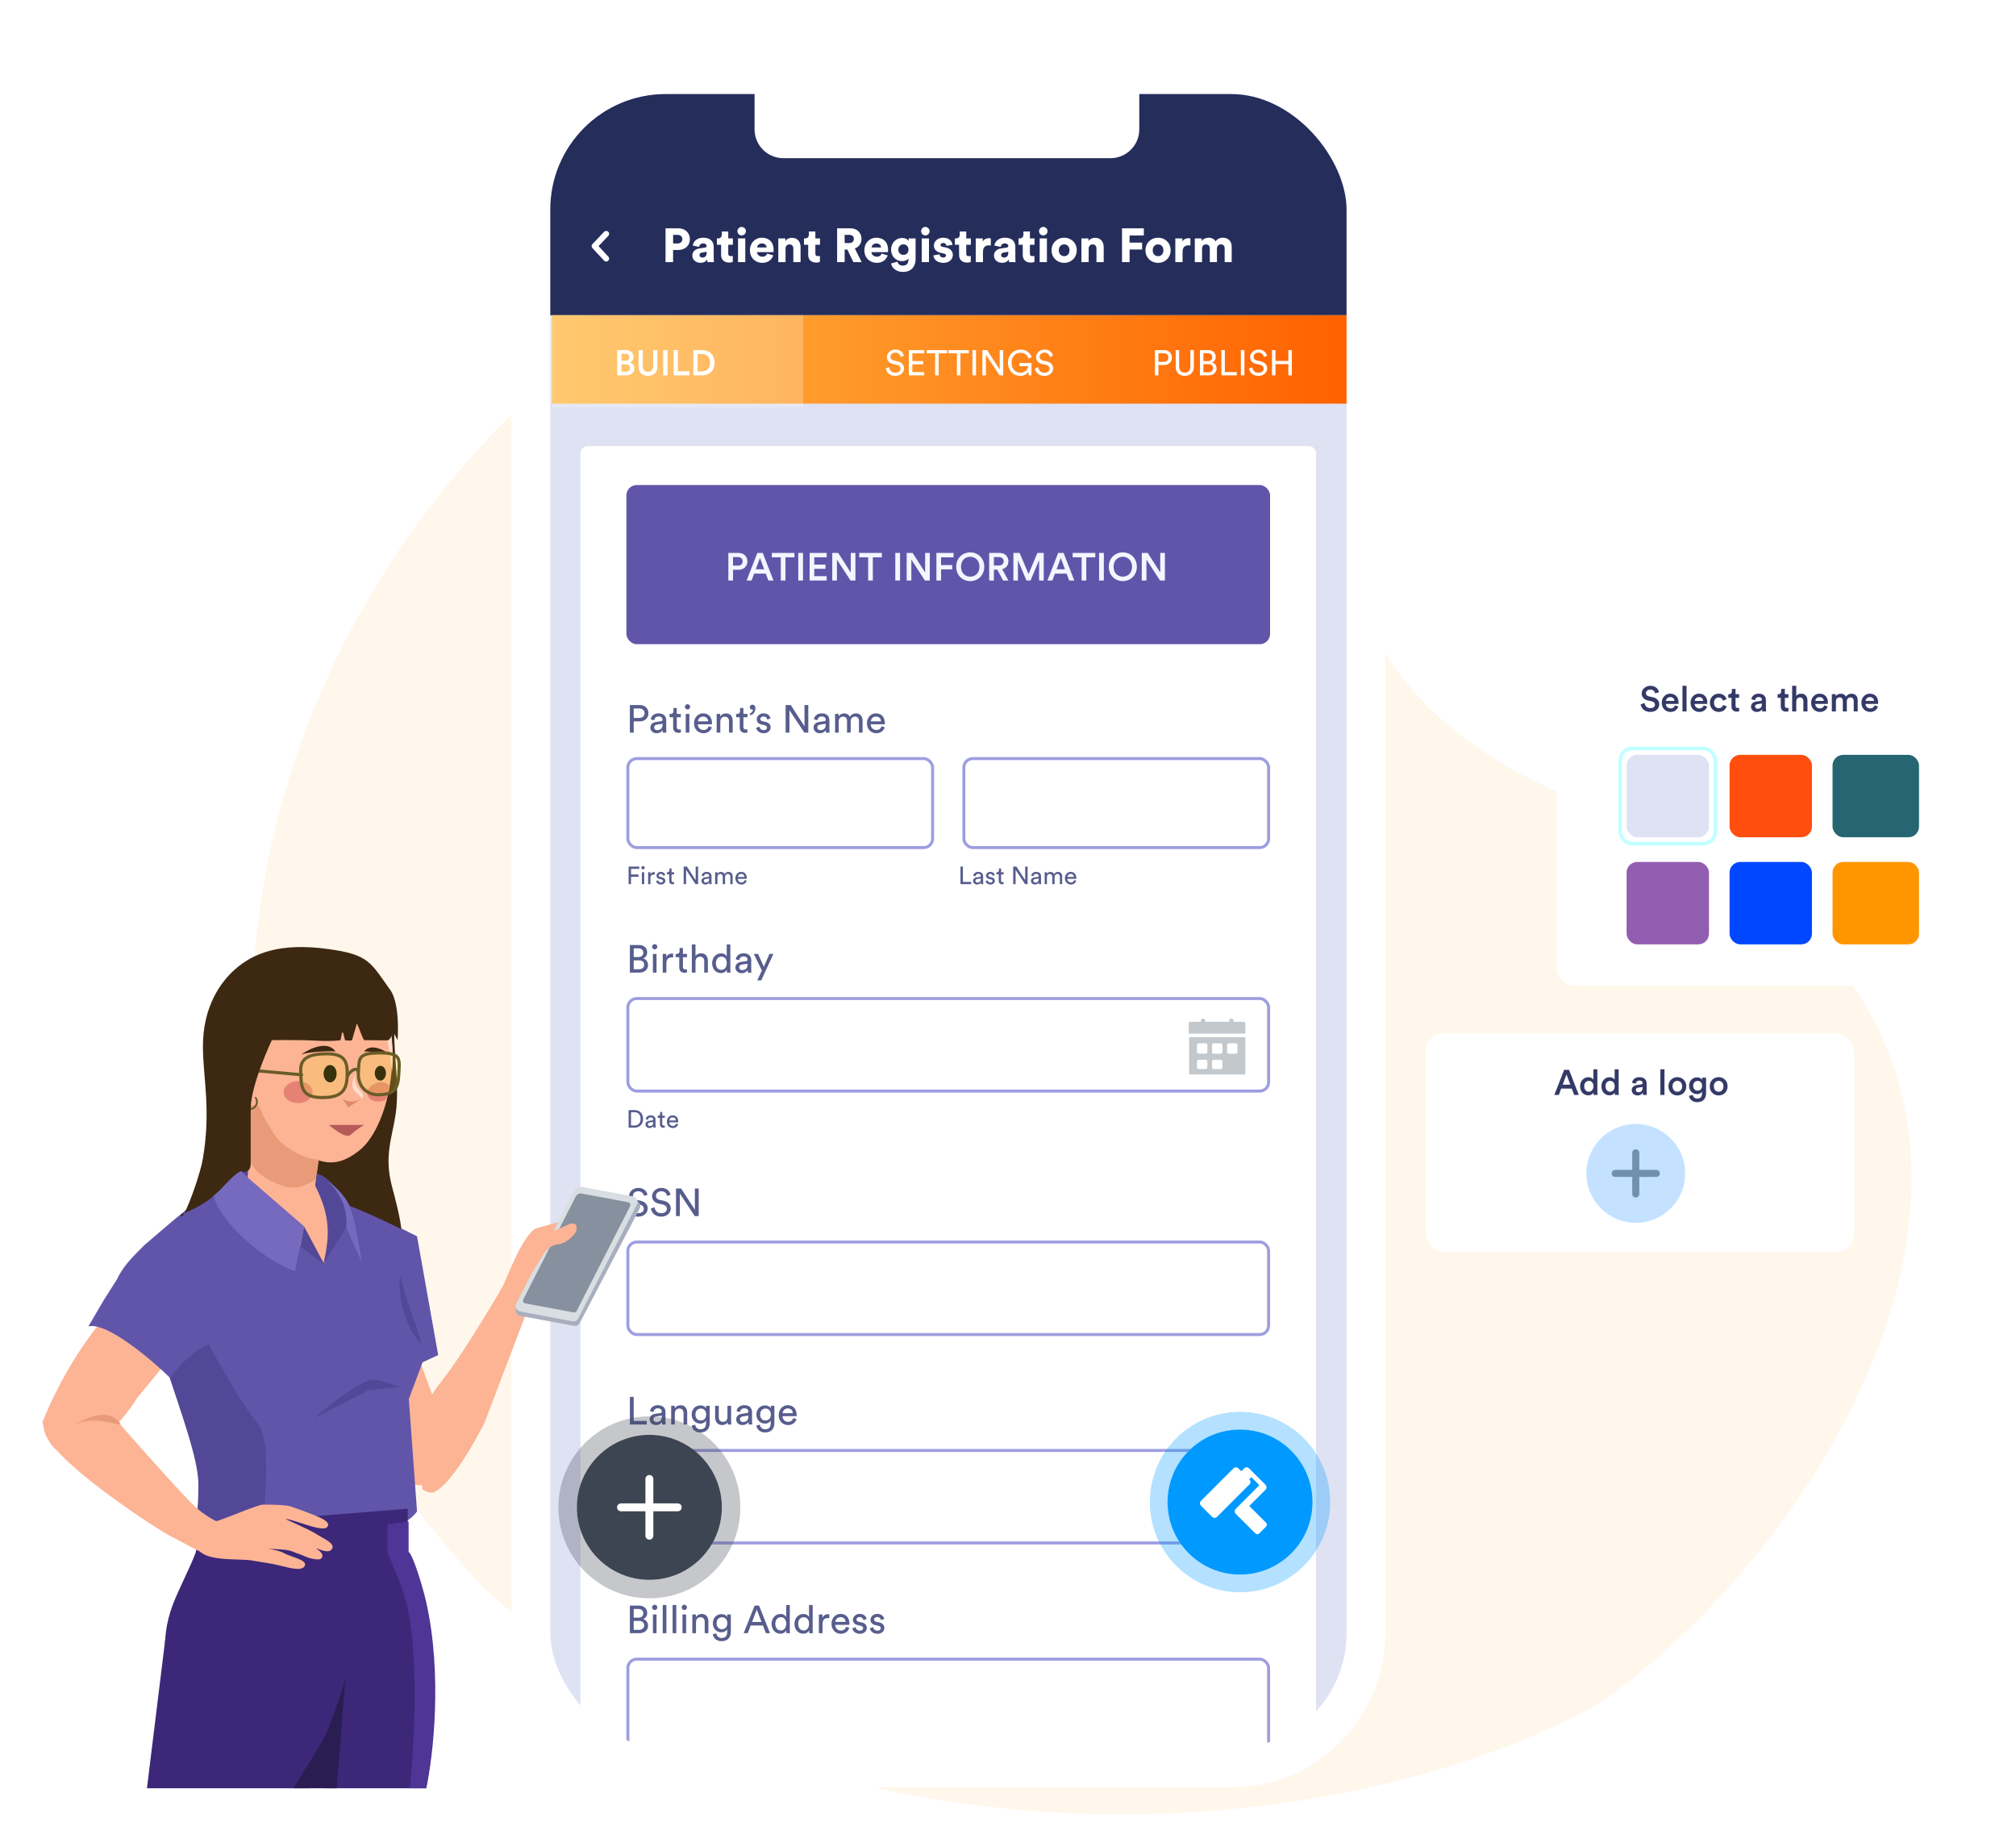 <svg width="570" height="521" viewBox="0 0 570 521" fill="none" xmlns="http://www.w3.org/2000/svg" aria-hidden="true"><path opacity=".7" fill-rule="evenodd" clip-rule="evenodd" d="M137.103 449.105C14.103 321.105 69.278 114.27 253.103 50.603C463.603 25.604 298.075 172.162 452.103 228.604C606.13 285.046 527.249 429.108 452.103 481.604C373.151 525.311 224.103 530.605 137.103 449.105Z" fill="#FFF4E3"/><g filter="url(#builder_svg__a)"><g clip-path="url(#builder_svg__b)"><rect x="150.103" y="21.105" width="236.101" height="478.671" rx="38.126" fill="#252D5B"/><path d="M213.344 21.105H322.12V36.572C322.12 41.069 318.474 44.715 313.977 44.715H221.487C216.99 44.715 213.344 41.069 213.344 36.572V21.105zM190.318 68.829V66.387H191.559C192.369 66.387 192.922 66.846 192.922 67.615 192.922 68.357 192.369 68.829 191.559 68.829H190.318zM191.775 70.664C193.718 70.664 195.054 69.409 195.054 67.602 195.054 65.821 193.718 64.539 191.775 64.539H188.173V74.105H190.304V70.664H191.775zM195.749 72.256C195.749 73.322 196.599 74.293 198.07 74.293 198.96 74.293 199.608 73.916 199.959 73.349 199.959 73.808 200.012 74.05 200.026 74.105H201.874C201.861 74.037 201.793 73.592 201.793 73.066V69.787C201.793 68.411 200.997 67.197 198.825 67.197 196.855 67.197 195.965 68.465 195.884 69.423L197.665 69.787C197.705 69.288 198.097 68.802 198.812 68.802 199.459 68.802 199.797 69.14 199.797 69.531 199.797 69.76 199.675 69.936 199.311 69.99L197.732 70.232C196.626 70.394 195.749 71.069 195.749 72.256zM198.569 72.809C198.002 72.809 197.773 72.472 197.773 72.121 197.773 71.649 198.097 71.447 198.528 71.379L199.797 71.177V71.474C199.797 72.513 199.176 72.809 198.569 72.809zM205.908 65.443H204.074V66.306C204.074 66.927 203.736 67.399 203.035 67.399H202.697V69.194H203.885V72.067C203.885 73.403 204.735 74.226 206.124 74.226 206.772 74.226 207.109 74.078 207.19 74.037V72.337C207.069 72.364 206.866 72.405 206.651 72.405 206.205 72.405 205.908 72.256 205.908 71.703V69.194H207.217V67.399H205.908V65.443zM210.721 74.105V67.399H208.67V74.105H210.721zM208.495 65.349C208.495 66.01 209.035 66.549 209.682 66.549 210.357 66.549 210.897 66.01 210.897 65.349 210.897 64.687 210.357 64.148 209.682 64.148 209.035 64.148 208.495 64.687 208.495 65.349zM214.069 69.949C214.11 69.45 214.541 68.816 215.405 68.816 216.376 68.816 216.727 69.436 216.754 69.949H214.069zM216.902 71.689C216.713 72.216 216.295 72.567 215.553 72.567 214.757 72.567 214.069 72.027 214.029 71.271H218.697C218.71 71.231 218.737 70.921 218.737 70.637 218.737 68.478 217.456 67.197 215.378 67.197 213.637 67.197 212.032 68.573 212.032 70.732 212.032 72.985 213.678 74.307 215.526 74.307 217.226 74.307 218.292 73.335 218.616 72.175L216.902 71.689zM222.105 70.259C222.105 69.585 222.536 69.086 223.211 69.086 223.953 69.086 224.304 69.585 224.304 70.246V74.105H226.354V69.895C226.354 68.425 225.599 67.224 223.912 67.224 223.224 67.224 222.401 67.534 222.037 68.168V67.399H220.054V74.105H222.105V70.259zM230.533 65.443H228.698V66.306C228.698 66.927 228.361 67.399 227.659 67.399H227.322V69.194H228.509V72.067C228.509 73.403 229.359 74.226 230.749 74.226 231.397 74.226 231.734 74.078 231.815 74.037V72.337C231.693 72.364 231.491 72.405 231.275 72.405 230.83 72.405 230.533 72.256 230.533 71.703V69.194H231.842V67.399H230.533V65.443zM241.285 74.105H243.632L241.69 70.232C242.863 69.814 243.578 68.829 243.578 67.534 243.578 65.834 242.364 64.539 240.475 64.539H236.684V74.105H238.816V70.543H239.571L241.285 74.105zM238.816 68.708V66.387H240.071C240.948 66.387 241.42 66.833 241.42 67.548 241.42 68.222 240.948 68.708 240.071 68.708H238.816zM246.428 69.949C246.468 69.45 246.9 68.816 247.763 68.816 248.735 68.816 249.086 69.436 249.112 69.949H246.428zM249.261 71.689C249.072 72.216 248.654 72.567 247.912 72.567 247.116 72.567 246.428 72.027 246.387 71.271H251.055C251.069 71.231 251.096 70.921 251.096 70.637 251.096 68.478 249.814 67.197 247.736 67.197 245.996 67.197 244.39 68.573 244.39 70.732 244.39 72.985 246.036 74.307 247.885 74.307 249.585 74.307 250.651 73.335 250.974 72.175L249.261 71.689zM251.94 74.482C252.129 75.683 253.357 76.87 255.286 76.87 257.796 76.87 258.875 75.197 258.875 73.268V67.399H256.919V68.114C256.73 67.763 256.15 67.278 255.057 67.278 253.222 67.278 251.94 68.789 251.94 70.556 251.94 72.418 253.276 73.821 255.057 73.821 256.028 73.821 256.608 73.43 256.851 73.066V73.376C256.851 74.59 256.217 75.089 255.192 75.089 254.423 75.089 253.883 74.617 253.748 73.97L251.94 74.482zM255.435 72.04C254.612 72.04 253.991 71.474 253.991 70.556 253.991 69.639 254.666 69.072 255.435 69.072 256.204 69.072 256.865 69.639 256.865 70.556 256.865 71.474 256.271 72.04 255.435 72.04zM262.658 74.105V67.399H260.607V74.105H262.658zM260.432 65.349C260.432 66.01 260.972 66.549 261.619 66.549 262.294 66.549 262.834 66.01 262.834 65.349 262.834 64.687 262.294 64.148 261.619 64.148 260.972 64.148 260.432 64.687 260.432 65.349zM263.901 72.202C263.955 72.944 264.63 74.307 266.735 74.307 268.529 74.307 269.406 73.187 269.406 72.04 269.406 71.055 268.731 70.219 267.342 69.936L266.451 69.76C266.155 69.706 265.925 69.544 265.925 69.261 265.925 68.91 266.263 68.681 266.654 68.681 267.274 68.681 267.558 69.059 267.612 69.504L269.312 69.194C269.244 68.411 268.57 67.197 266.627 67.197 265.129 67.197 264.05 68.195 264.05 69.423 264.05 70.367 264.617 71.177 266.047 71.487L266.816 71.662C267.315 71.77 267.477 71.973 267.477 72.216 267.477 72.513 267.22 72.796 266.694 72.796 265.993 72.796 265.669 72.351 265.642 71.892L263.901 72.202zM273.195 65.443H271.36V66.306C271.36 66.927 271.023 67.399 270.321 67.399H269.984V69.194H271.171V72.067C271.171 73.403 272.021 74.226 273.411 74.226 274.058 74.226 274.395 74.078 274.476 74.037V72.337C274.355 72.364 274.153 72.405 273.937 72.405 273.492 72.405 273.195 72.256 273.195 71.703V69.194H274.503V67.399H273.195V65.443zM280.141 67.399C280.006 67.359 279.804 67.332 279.601 67.332 279.062 67.332 278.212 67.548 277.861 68.303V67.399H275.878V74.105H277.928V71.177C277.928 69.841 278.67 69.356 279.493 69.356 279.696 69.356 279.912 69.369 280.141 69.423V67.399zM281.033 72.256C281.033 73.322 281.883 74.293 283.353 74.293 284.244 74.293 284.891 73.916 285.242 73.349 285.242 73.808 285.296 74.05 285.31 74.105H287.158C287.145 74.037 287.077 73.592 287.077 73.066V69.787C287.077 68.411 286.281 67.197 284.109 67.197 282.139 67.197 281.249 68.465 281.168 69.423L282.949 69.787C282.989 69.288 283.38 68.802 284.095 68.802 284.743 68.802 285.08 69.14 285.08 69.531 285.08 69.76 284.959 69.936 284.595 69.99L283.016 70.232C281.91 70.394 281.033 71.069 281.033 72.256zM283.853 72.809C283.286 72.809 283.057 72.472 283.057 72.121 283.057 71.649 283.38 71.447 283.812 71.379L285.08 71.177V71.474C285.08 72.513 284.46 72.809 283.853 72.809zM291.192 65.443H289.357V66.306C289.357 66.927 289.02 67.399 288.318 67.399H287.981V69.194H289.168V72.067C289.168 73.403 290.018 74.226 291.408 74.226 292.056 74.226 292.393 74.078 292.474 74.037V72.337C292.352 72.364 292.15 72.405 291.934 72.405 291.489 72.405 291.192 72.256 291.192 71.703V69.194H292.501V67.399H291.192V65.443zM296.005 74.105V67.399H293.954V74.105H296.005zM293.779 65.349C293.779 66.01 294.318 66.549 294.966 66.549 295.641 66.549 296.18 66.01 296.18 65.349 296.18 64.687 295.641 64.148 294.966 64.148 294.318 64.148 293.779 64.687 293.779 65.349zM300.877 72.418C300.108 72.418 299.366 71.865 299.366 70.745 299.366 69.612 300.108 69.086 300.877 69.086 301.66 69.086 302.388 69.612 302.388 70.745 302.388 71.878 301.66 72.418 300.877 72.418zM300.877 67.197C298.881 67.197 297.316 68.667 297.316 70.745 297.316 72.823 298.881 74.307 300.877 74.307 302.888 74.307 304.439 72.823 304.439 70.745 304.439 68.667 302.888 67.197 300.877 67.197zM307.81 70.259C307.81 69.585 308.242 69.086 308.916 69.086 309.658 69.086 310.009 69.585 310.009 70.246V74.105H312.06V69.895C312.06 68.425 311.304 67.224 309.618 67.224 308.93 67.224 308.107 67.534 307.742 68.168V67.399H305.759V74.105H307.81V70.259zM319.383 74.105V70.529H322.918V68.587H319.37V66.563H323.404V64.539H317.238V74.105H319.383zM327.426 72.418C326.657 72.418 325.915 71.865 325.915 70.745 325.915 69.612 326.657 69.086 327.426 69.086 328.208 69.086 328.937 69.612 328.937 70.745 328.937 71.878 328.208 72.418 327.426 72.418zM327.426 67.197C325.429 67.197 323.864 68.667 323.864 70.745 323.864 72.823 325.429 74.307 327.426 74.307 329.436 74.307 330.987 72.823 330.987 70.745 330.987 68.667 329.436 67.197 327.426 67.197zM336.571 67.399C336.436 67.359 336.233 67.332 336.031 67.332 335.491 67.332 334.641 67.548 334.291 68.303V67.399H332.307V74.105H334.358V71.177C334.358 69.841 335.1 69.356 335.923 69.356 336.126 69.356 336.341 69.369 336.571 69.423V67.399zM339.865 74.105V70.246C339.865 69.639 340.257 69.086 340.972 69.086 341.714 69.086 342.051 69.585 342.051 70.219V74.105H344.075V70.232C344.075 69.639 344.466 69.086 345.195 69.086 345.923 69.086 346.26 69.585 346.26 70.219V74.105H348.244V69.76C348.244 67.939 347.029 67.197 345.761 67.197 344.857 67.197 344.21 67.494 343.684 68.249 343.346 67.588 342.658 67.197 341.7 67.197 340.972 67.197 340.108 67.575 339.771 68.168V67.399H337.815V74.105H339.865z" fill="#fff"/><g clip-path="url(#builder_svg__c)"><path transform="translate(154.103 89.105)" fill="#DFE2F3" d="M0 0H227V411H0z"/><g filter="url(#builder_svg__d)"><g clip-path="url(#builder_svg__e)"><rect x="164.103" y="126.104" width="208" height="369" rx="2" fill="#fff"/><rect x="177.103" y="137.104" width="182" height="45" rx="2.935" fill="#6155AA"/><path d="M207.255 159.891V157.471H208.63C209.466 157.471 209.972 157.944 209.972 158.692C209.972 159.429 209.466 159.891 208.63 159.891H207.255ZM208.828 161.057C210.324 161.057 211.314 160.056 211.314 158.681C211.314 157.317 210.324 156.305 208.828 156.305H205.935V164.104H207.255V161.057H208.828ZM217.253 164.104H218.694L215.658 156.305H214.129L211.093 164.104H212.49L213.216 162.146H216.516L217.253 164.104ZM214.866 157.735L216.054 160.925H213.678L214.866 157.735ZM224.618 157.548V156.305H218.227V157.548H220.757V164.104H222.077V157.548H224.618ZM227.043 164.104V156.305H225.701V164.104H227.043ZM233.731 164.104V162.872H230.233V160.804H233.401V159.605H230.233V157.537H233.731V156.305H228.913V164.104H233.731ZM241.86 164.104V156.305H240.54V161.838L236.998 156.305H235.315V164.104H236.635V158.197L240.485 164.104H241.86ZM249.325 157.548V156.305H242.934V157.548H245.464V164.104H246.784V157.548H249.325ZM254.478 164.104V156.305H253.136V164.104H254.478ZM262.893 164.104V156.305H261.573V161.838L258.031 156.305H256.348V164.104H257.668V158.197L261.518 164.104H262.893ZM266.079 164.104V160.958H269.247V159.737H266.079V157.548H269.61V156.305H264.759V164.104H266.079ZM271.709 160.199C271.709 158.318 273.007 157.383 274.316 157.383C275.636 157.383 276.934 158.318 276.934 160.199C276.934 162.08 275.636 163.015 274.316 163.015C273.007 163.015 271.709 162.08 271.709 160.199ZM270.356 160.199C270.356 162.762 272.27 164.269 274.316 164.269C276.362 164.269 278.287 162.762 278.287 160.199C278.287 157.647 276.362 156.14 274.316 156.14C272.27 156.14 270.356 157.647 270.356 160.199ZM283.618 164.104H285.114L283.354 160.892C284.443 160.628 285.114 159.781 285.114 158.67C285.114 157.35 284.179 156.305 282.672 156.305H279.68V164.104H281.011V161.024H281.979L283.618 164.104ZM281.011 159.858V157.471H282.43C283.244 157.471 283.772 157.944 283.772 158.67C283.772 159.385 283.244 159.858 282.43 159.858H281.011ZM295.103 164.104V156.305H293.31L290.813 162.256L288.283 156.305H286.523V164.104H287.81V158.384L290.219 164.104H291.363L293.794 158.362V164.104H295.103ZM302.31 164.104H303.751L300.715 156.305H299.186L296.15 164.104H297.547L298.273 162.146H301.573L302.31 164.104ZM299.923 157.735L301.111 160.925H298.735L299.923 157.735ZM309.675 157.548V156.305H303.284V157.548H305.814V164.104H307.134V157.548H309.675ZM312.099 164.104V156.305H310.757V164.104H312.099ZM314.849 160.199C314.849 158.318 316.147 157.383 317.456 157.383C318.776 157.383 320.074 158.318 320.074 160.199C320.074 162.08 318.776 163.015 317.456 163.015C316.147 163.015 314.849 162.08 314.849 160.199ZM313.496 160.199C313.496 162.762 315.41 164.269 317.456 164.269C319.502 164.269 321.427 162.762 321.427 160.199C321.427 157.647 319.502 156.14 317.456 156.14C315.41 156.14 313.496 157.647 313.496 160.199ZM329.366 164.104V156.305H328.046V161.838L324.504 156.305H322.821V164.104H324.141V158.197L327.991 164.104H329.366Z" fill="#F3F5FF"/><path d="M179.171 202.946V200.273H180.733C181.668 200.273 182.24 200.801 182.24 201.626C182.24 202.429 181.668 202.946 180.733 202.946H179.171ZM180.931 203.914C182.372 203.914 183.34 202.935 183.34 201.615C183.34 200.306 182.372 199.305 180.931 199.305H178.093V207.104H179.171V203.914H180.931ZM183.883 205.685C183.883 206.521 184.576 207.269 185.654 207.269C186.6 207.269 187.128 206.763 187.359 206.389C187.359 206.774 187.392 206.972 187.414 207.104H188.426C188.404 206.972 188.36 206.697 188.36 206.235V203.584C188.36 202.55 187.744 201.648 186.16 201.648C185.016 201.648 184.103 202.352 183.993 203.364L184.983 203.595C185.049 202.979 185.456 202.528 186.182 202.528C186.985 202.528 187.326 202.957 187.326 203.474C187.326 203.661 187.238 203.826 186.919 203.87L185.489 204.079C184.576 204.211 183.883 204.739 183.883 205.685ZM185.797 206.4C185.269 206.4 184.939 206.026 184.939 205.63C184.939 205.157 185.269 204.904 185.709 204.838L187.326 204.596V204.838C187.326 205.993 186.644 206.4 185.797 206.4ZM191.357 200.141H190.411V200.999C190.411 201.461 190.169 201.813 189.597 201.813H189.311V202.748H190.323V205.652C190.323 206.609 190.895 207.159 191.797 207.159C192.149 207.159 192.413 207.093 192.501 207.06V206.18C192.413 206.202 192.226 206.224 192.094 206.224C191.555 206.224 191.357 205.982 191.357 205.498V202.748H192.501V201.813H191.357V200.141ZM194.904 207.104V201.813H193.881V207.104H194.904ZM193.65 199.811C193.65 200.218 193.98 200.548 194.387 200.548C194.805 200.548 195.135 200.218 195.135 199.811C195.135 199.393 194.805 199.063 194.387 199.063C193.98 199.063 193.65 199.393 193.65 199.811ZM197.334 203.914C197.378 203.232 197.906 202.561 198.775 202.561C199.71 202.561 200.205 203.155 200.227 203.914H197.334ZM200.381 205.289C200.183 205.883 199.754 206.356 198.896 206.356C198.005 206.356 197.323 205.696 197.301 204.75H201.283C201.294 204.684 201.305 204.552 201.305 204.42C201.305 202.77 200.392 201.648 198.764 201.648C197.433 201.648 196.234 202.781 196.234 204.442C196.234 206.235 197.477 207.269 198.896 207.269C200.128 207.269 200.975 206.532 201.272 205.597L200.381 205.289ZM203.659 204.046C203.659 203.243 204.077 202.594 204.891 202.594C205.815 202.594 206.123 203.188 206.123 203.925V207.104H207.157V203.749C207.157 202.572 206.53 201.659 205.265 201.659C204.649 201.659 204.022 201.912 203.637 202.572V201.813H202.625V207.104H203.659V204.046ZM210.188 200.141H209.242V200.999C209.242 201.461 209 201.813 208.428 201.813H208.142V202.748H209.154V205.652C209.154 206.609 209.726 207.159 210.628 207.159C210.98 207.159 211.244 207.093 211.332 207.06V206.18C211.244 206.202 211.057 206.224 210.925 206.224C210.386 206.224 210.188 205.982 210.188 205.498V202.748H211.332V201.813H210.188V200.141ZM211.993 199.888C211.993 200.328 212.301 200.592 212.686 200.592C212.796 200.592 212.873 200.559 212.906 200.537C212.895 201.032 212.554 201.538 212.059 201.648V202.176C212.697 202.099 213.577 201.538 213.577 200.174C213.577 199.536 213.181 199.206 212.741 199.206C212.312 199.206 211.993 199.525 211.993 199.888ZM213.796 205.729C213.884 206.334 214.5 207.269 215.952 207.269C217.261 207.269 217.888 206.378 217.888 205.63C217.888 204.849 217.382 204.266 216.425 204.057L215.567 203.87C215.16 203.782 214.962 203.551 214.962 203.232C214.962 202.869 215.314 202.528 215.842 202.528C216.678 202.528 216.898 203.133 216.942 203.408L217.855 203.067C217.745 202.594 217.294 201.648 215.842 201.648C214.808 201.648 213.961 202.418 213.961 203.32C213.961 204.068 214.456 204.629 215.281 204.805L216.183 205.003C216.623 205.102 216.865 205.355 216.865 205.685C216.865 206.059 216.546 206.389 215.963 206.389C215.215 206.389 214.797 205.949 214.731 205.399L213.796 205.729ZM228.538 207.104V199.305H227.46V205.289L223.566 199.305H222.125V207.104H223.203V200.746L227.416 207.104H228.538ZM230.021 205.685C230.021 206.521 230.714 207.269 231.792 207.269C232.738 207.269 233.266 206.763 233.497 206.389C233.497 206.774 233.53 206.972 233.552 207.104H234.564C234.542 206.972 234.498 206.697 234.498 206.235V203.584C234.498 202.55 233.882 201.648 232.298 201.648C231.154 201.648 230.241 202.352 230.131 203.364L231.121 203.595C231.187 202.979 231.594 202.528 232.32 202.528C233.123 202.528 233.464 202.957 233.464 203.474C233.464 203.661 233.376 203.826 233.057 203.87L231.627 204.079C230.714 204.211 230.021 204.739 230.021 205.685ZM231.935 206.4C231.407 206.4 231.077 206.026 231.077 205.63C231.077 205.157 231.407 204.904 231.847 204.838L233.464 204.596V204.838C233.464 205.993 232.782 206.4 231.935 206.4ZM237.132 207.104V203.914C237.132 203.122 237.627 202.572 238.364 202.572C239.156 202.572 239.486 203.1 239.486 203.782V207.104H240.52V203.903C240.52 203.144 241.015 202.572 241.741 202.572C242.522 202.572 242.863 203.089 242.863 203.782V207.104H243.886V203.672C243.886 202.286 242.984 201.659 242.06 201.659C241.389 201.659 240.707 201.901 240.289 202.66C240.003 201.978 239.365 201.659 238.705 201.659C238.089 201.659 237.429 201.934 237.099 202.517V201.813H236.109V207.104H237.132ZM246.211 203.914C246.255 203.232 246.783 202.561 247.652 202.561C248.587 202.561 249.082 203.155 249.104 203.914H246.211ZM249.258 205.289C249.06 205.883 248.631 206.356 247.773 206.356C246.882 206.356 246.2 205.696 246.178 204.75H250.16C250.171 204.684 250.182 204.552 250.182 204.42C250.182 202.77 249.269 201.648 247.641 201.648C246.31 201.648 245.111 202.781 245.111 204.442C245.111 206.235 246.354 207.269 247.773 207.269C249.005 207.269 249.852 206.532 250.149 205.597L249.258 205.289Z" fill="#575D8D"/><rect x="177.524" y="214.44" width="86.157" height="25.157" rx="2.514" fill="#fff"/><rect x="177.524" y="214.44" width="86.157" height="25.157" rx="2.514" stroke="#9E9DE0" stroke-width=".843"/><rect x="272.524" y="214.44" width="86.157" height="25.157" rx="2.514" fill="#fff"/><rect x="272.524" y="214.44" width="86.157" height="25.157" rx="2.514" stroke="#9E9DE0" stroke-width=".843"/><path d="M178.419 249.932V247.846H180.533V247.202H178.419V245.606H180.75V244.969H177.733V249.932H178.419zM182.135 249.932V246.565H181.484V249.932H182.135zM181.337 245.291C181.337 245.55 181.547 245.76 181.806 245.76 182.072 245.76 182.282 245.55 182.282 245.291 182.282 245.025 182.072 244.815 181.806 244.815 181.547 244.815 181.337 245.025 181.337 245.291zM185.124 246.53C185.089 246.523 184.998 246.509 184.907 246.509 184.564 246.509 184.144 246.635 183.899 247.153V246.565H183.255V249.932H183.913V248.245C183.913 247.503 184.284 247.209 184.837 247.209 184.928 247.209 185.026 247.216 185.124 247.23V246.53zM185.51 249.057C185.566 249.442 185.958 250.037 186.882 250.037 187.715 250.037 188.114 249.47 188.114 248.994 188.114 248.497 187.792 248.126 187.183 247.993L186.637 247.874C186.378 247.818 186.252 247.671 186.252 247.468 186.252 247.237 186.476 247.02 186.812 247.02 187.344 247.02 187.484 247.405 187.512 247.58L188.093 247.363C188.023 247.062 187.736 246.46 186.812 246.46 186.154 246.46 185.615 246.95 185.615 247.524 185.615 248 185.93 248.357 186.455 248.469L187.029 248.595C187.309 248.658 187.463 248.819 187.463 249.029 187.463 249.267 187.26 249.477 186.889 249.477 186.413 249.477 186.147 249.197 186.105 248.847L185.51 249.057zM189.872 245.501H189.27V246.047C189.27 246.341 189.116 246.565 188.752 246.565H188.57V247.16H189.214V249.008C189.214 249.617 189.578 249.967 190.152 249.967 190.376 249.967 190.544 249.925 190.6 249.904V249.344C190.544 249.358 190.425 249.372 190.341 249.372 189.998 249.372 189.872 249.218 189.872 248.91V247.16H190.6V246.565H189.872V245.501zM197.379 249.932V244.969H196.693V248.777L194.215 244.969H193.298V249.932H193.984V245.886L196.665 249.932H197.379zM198.323 249.029C198.323 249.561 198.764 250.037 199.45 250.037 200.052 250.037 200.388 249.715 200.535 249.477 200.535 249.722 200.556 249.848 200.57 249.932H201.214C201.2 249.848 201.172 249.673 201.172 249.379V247.692C201.172 247.034 200.78 246.46 199.772 246.46 199.044 246.46 198.463 246.908 198.393 247.552L199.023 247.699C199.065 247.307 199.324 247.02 199.786 247.02 200.297 247.02 200.514 247.293 200.514 247.622 200.514 247.741 200.458 247.846 200.255 247.874L199.345 248.007C198.764 248.091 198.323 248.427 198.323 249.029zM199.541 249.484C199.205 249.484 198.995 249.246 198.995 248.994 198.995 248.693 199.205 248.532 199.485 248.49L200.514 248.336V248.49C200.514 249.225 200.08 249.484 199.541 249.484zM202.848 249.932V247.902C202.848 247.398 203.163 247.048 203.632 247.048 204.136 247.048 204.346 247.384 204.346 247.818V249.932H205.004V247.895C205.004 247.412 205.319 247.048 205.781 247.048 206.278 247.048 206.495 247.377 206.495 247.818V249.932H207.146V247.748C207.146 246.866 206.572 246.467 205.984 246.467 205.557 246.467 205.123 246.621 204.857 247.104 204.675 246.67 204.269 246.467 203.849 246.467 203.457 246.467 203.037 246.642 202.827 247.013V246.565H202.197V249.932H202.848zM208.626 247.902C208.654 247.468 208.99 247.041 209.543 247.041 210.138 247.041 210.453 247.419 210.467 247.902H208.626zM210.565 248.777C210.439 249.155 210.166 249.456 209.62 249.456 209.053 249.456 208.619 249.036 208.605 248.434H211.139C211.146 248.392 211.153 248.308 211.153 248.224 211.153 247.174 210.572 246.46 209.536 246.46 208.689 246.46 207.926 247.181 207.926 248.238 207.926 249.379 208.717 250.037 209.62 250.037 210.404 250.037 210.943 249.568 211.132 248.973L210.565 248.777zM274.594 249.932V249.288H272.249V244.969H271.563V249.932H274.594zM275.118 249.029C275.118 249.561 275.559 250.037 276.245 250.037 276.847 250.037 277.183 249.715 277.33 249.477 277.33 249.722 277.351 249.848 277.365 249.932H278.009C277.995 249.848 277.967 249.673 277.967 249.379V247.692C277.967 247.034 277.575 246.46 276.567 246.46 275.839 246.46 275.258 246.908 275.188 247.552L275.818 247.699C275.86 247.307 276.119 247.02 276.581 247.02 277.092 247.02 277.309 247.293 277.309 247.622 277.309 247.741 277.253 247.846 277.05 247.874L276.14 248.007C275.559 248.091 275.118 248.427 275.118 249.029zM276.336 249.484C276 249.484 275.79 249.246 275.79 248.994 275.79 248.693 276 248.532 276.28 248.49L277.309 248.336V248.49C277.309 249.225 276.875 249.484 276.336 249.484zM278.677 249.057C278.733 249.442 279.125 250.037 280.049 250.037 280.882 250.037 281.281 249.47 281.281 248.994 281.281 248.497 280.959 248.126 280.35 247.993L279.804 247.874C279.545 247.818 279.419 247.671 279.419 247.468 279.419 247.237 279.643 247.02 279.979 247.02 280.511 247.02 280.651 247.405 280.679 247.58L281.26 247.363C281.19 247.062 280.903 246.46 279.979 246.46 279.321 246.46 278.782 246.95 278.782 247.524 278.782 248 279.097 248.357 279.622 248.469L280.196 248.595C280.476 248.658 280.63 248.819 280.63 249.029 280.63 249.267 280.427 249.477 280.056 249.477 279.58 249.477 279.314 249.197 279.272 248.847L278.677 249.057zM283.039 245.501H282.437V246.047C282.437 246.341 282.283 246.565 281.919 246.565H281.737V247.16H282.381V249.008C282.381 249.617 282.745 249.967 283.319 249.967 283.543 249.967 283.711 249.925 283.767 249.904V249.344C283.711 249.358 283.592 249.372 283.508 249.372 283.165 249.372 283.039 249.218 283.039 248.91V247.16H283.767V246.565H283.039V245.501zM290.546 249.932V244.969H289.86V248.777L287.382 244.969H286.465V249.932H287.151V245.886L289.832 249.932H290.546zM291.49 249.029C291.49 249.561 291.931 250.037 292.617 250.037 293.219 250.037 293.555 249.715 293.702 249.477 293.702 249.722 293.723 249.848 293.737 249.932H294.381C294.367 249.848 294.339 249.673 294.339 249.379V247.692C294.339 247.034 293.947 246.46 292.939 246.46 292.211 246.46 291.63 246.908 291.56 247.552L292.19 247.699C292.232 247.307 292.491 247.02 292.953 247.02 293.464 247.02 293.681 247.293 293.681 247.622 293.681 247.741 293.625 247.846 293.422 247.874L292.512 248.007C291.931 248.091 291.49 248.427 291.49 249.029zM292.708 249.484C292.372 249.484 292.162 249.246 292.162 248.994 292.162 248.693 292.372 248.532 292.652 248.49L293.681 248.336V248.49C293.681 249.225 293.247 249.484 292.708 249.484zM296.015 249.932V247.902C296.015 247.398 296.33 247.048 296.799 247.048 297.303 247.048 297.513 247.384 297.513 247.818V249.932H298.171V247.895C298.171 247.412 298.486 247.048 298.948 247.048 299.445 247.048 299.662 247.377 299.662 247.818V249.932H300.313V247.748C300.313 246.866 299.739 246.467 299.151 246.467 298.724 246.467 298.29 246.621 298.024 247.104 297.842 246.67 297.436 246.467 297.016 246.467 296.624 246.467 296.204 246.642 295.994 247.013V246.565H295.364V249.932H296.015zM301.793 247.902C301.821 247.468 302.157 247.041 302.71 247.041 303.305 247.041 303.62 247.419 303.634 247.902H301.793zM303.732 248.777C303.606 249.155 303.333 249.456 302.787 249.456 302.22 249.456 301.786 249.036 301.772 248.434H304.306C304.313 248.392 304.32 248.308 304.32 248.224 304.32 247.174 303.739 246.46 302.703 246.46 301.856 246.46 301.093 247.181 301.093 248.238 301.093 249.379 301.884 250.037 302.787 250.037 303.571 250.037 304.11 249.568 304.299 248.973L303.732 248.777zM178.093 267.133V274.932H180.821C182.251 274.932 183.23 274.041 183.23 272.809 183.23 271.94 182.713 271.148 181.822 270.928 182.504 270.675 182.988 270.081 182.988 269.245 182.988 268.013 182.119 267.133 180.634 267.133H178.093zM179.171 270.543V268.079H180.469C181.36 268.079 181.899 268.563 181.899 269.3 181.899 270.026 181.382 270.543 180.513 270.543H179.171zM179.171 273.986V271.467H180.711C181.657 271.467 182.13 271.995 182.13 272.743 182.13 273.502 181.536 273.986 180.667 273.986H179.171zM185.623 274.932V269.641H184.6V274.932H185.623zM184.369 267.639C184.369 268.046 184.699 268.376 185.106 268.376 185.524 268.376 185.854 268.046 185.854 267.639 185.854 267.221 185.524 266.891 185.106 266.891 184.699 266.891 184.369 267.221 184.369 267.639zM190.319 269.586C190.264 269.575 190.121 269.553 189.978 269.553 189.439 269.553 188.779 269.751 188.394 270.565V269.641H187.382V274.932H188.416V272.281C188.416 271.115 188.999 270.653 189.868 270.653 190.011 270.653 190.165 270.664 190.319 270.686V269.586zM193.087 267.969H192.141V268.827C192.141 269.289 191.899 269.641 191.327 269.641H191.041V270.576H192.053V273.48C192.053 274.437 192.625 274.987 193.527 274.987 193.879 274.987 194.143 274.921 194.231 274.888V274.008C194.143 274.03 193.956 274.052 193.824 274.052 193.285 274.052 193.087 273.81 193.087 273.326V270.576H194.231V269.641H193.087V267.969zM196.645 271.819C196.667 271.038 197.085 270.422 197.877 270.422 198.801 270.422 199.109 271.016 199.109 271.753V274.932H200.143V271.577C200.143 270.4 199.516 269.487 198.251 269.487 197.646 269.487 197.03 269.696 196.645 270.257V266.968H195.611V274.932H196.645V271.819zM202.403 272.27C202.403 271.181 203.019 270.411 203.965 270.411 204.911 270.411 205.483 271.159 205.483 272.248 205.483 273.337 204.9 274.162 203.954 274.162 202.964 274.162 202.403 273.359 202.403 272.27zM205.494 274.217C205.494 274.536 205.527 274.811 205.549 274.932H206.55C206.539 274.844 206.495 274.459 206.495 273.953V266.968H205.472V270.389C205.296 269.96 204.79 269.498 203.855 269.498 202.359 269.498 201.347 270.774 201.347 272.27 201.347 273.843 202.304 275.075 203.855 275.075 204.68 275.075 205.241 274.635 205.494 274.129V274.217zM207.924 273.513C207.924 274.349 208.617 275.097 209.695 275.097 210.641 275.097 211.169 274.591 211.4 274.217 211.4 274.602 211.433 274.8 211.455 274.932H212.467C212.445 274.8 212.401 274.525 212.401 274.063V271.412C212.401 270.378 211.785 269.476 210.201 269.476 209.057 269.476 208.144 270.18 208.034 271.192L209.024 271.423C209.09 270.807 209.497 270.356 210.223 270.356 211.026 270.356 211.367 270.785 211.367 271.302 211.367 271.489 211.279 271.654 210.96 271.698L209.53 271.907C208.617 272.039 207.924 272.567 207.924 273.513zM209.838 274.228C209.31 274.228 208.98 273.854 208.98 273.458 208.98 272.985 209.31 272.732 209.75 272.666L211.367 272.424V272.666C211.367 273.821 210.685 274.228 209.838 274.228zM215.225 277.143L218.668 269.641H217.557L215.973 273.293 214.323 269.641H213.135L215.412 274.349 214.092 277.143H215.225z" fill="#575D8D"/><rect x="177.524" y="282.267" width="181.157" height="26.157" rx="2.514" fill="#fff"/><path d="M352.103 293.198V303.425C352.103 303.506 352.071 303.583 352.014 303.64C351.957 303.697 351.88 303.729 351.799 303.729H336.509C336.428 303.729 336.351 303.697 336.294 303.64C336.237 303.583 336.205 303.506 336.205 303.425V293.198H352.103Z" fill="#C2C8CC"/><path d="M338.938 294.919H340.862C340.938 294.918 341.013 294.933 341.082 294.965 341.151 294.996 341.212 295.043 341.261 295.101 341.31 295.159 341.345 295.228 341.363 295.302 341.382 295.375 341.383 295.452 341.368 295.527V297.248C341.383 297.322 341.382 297.399 341.363 297.473 341.345 297.547 341.31 297.615 341.261 297.674 341.212 297.732 341.151 297.779 341.082 297.81 341.013 297.842 340.938 297.857 340.862 297.856H338.938C338.862 297.857 338.787 297.842 338.718 297.81 338.649 297.779 338.587 297.732 338.539 297.674 338.49 297.615 338.455 297.547 338.437 297.473 338.418 297.399 338.416 297.322 338.432 297.248V295.527C338.416 295.452 338.418 295.375 338.437 295.302 338.455 295.228 338.49 295.159 338.539 295.101 338.587 295.043 338.649 294.996 338.718 294.965 338.787 294.933 338.862 294.918 338.938 294.919zM343.19 294.919H345.114C345.19 294.918 345.266 294.933 345.335 294.965 345.404 294.996 345.465 295.043 345.514 295.101 345.562 295.159 345.597 295.228 345.616 295.302 345.634 295.375 345.636 295.452 345.621 295.527V297.248C345.636 297.322 345.634 297.399 345.616 297.473 345.597 297.547 345.562 297.615 345.514 297.674 345.465 297.732 345.404 297.779 345.335 297.81 345.266 297.842 345.19 297.857 345.114 297.856H343.19C343.115 297.857 343.039 297.842 342.97 297.81 342.901 297.779 342.84 297.732 342.791 297.674 342.743 297.615 342.708 297.547 342.689 297.473 342.671 297.399 342.669 297.322 342.684 297.248V295.527C342.669 295.452 342.671 295.375 342.689 295.302 342.708 295.228 342.743 295.159 342.791 295.101 342.84 295.043 342.901 294.996 342.97 294.965 343.039 294.933 343.115 294.918 343.19 294.919zM347.443 294.919H349.367C349.443 294.918 349.518 294.933 349.588 294.965 349.657 294.996 349.718 295.043 349.766 295.101 349.815 295.159 349.85 295.228 349.868 295.302 349.887 295.375 349.889 295.452 349.874 295.527V297.248C349.889 297.322 349.887 297.399 349.868 297.473 349.85 297.547 349.815 297.615 349.766 297.674 349.718 297.732 349.657 297.779 349.588 297.81 349.518 297.842 349.443 297.857 349.367 297.856H347.443C347.367 297.857 347.292 297.842 347.223 297.81 347.154 297.779 347.093 297.732 347.044 297.674 346.995 297.615 346.961 297.547 346.942 297.473 346.924 297.399 346.922 297.322 346.937 297.248V295.527C346.922 295.452 346.924 295.375 346.942 295.302 346.961 295.228 346.995 295.159 347.044 295.101 347.093 295.043 347.154 294.996 347.223 294.965 347.292 294.933 347.367 294.918 347.443 294.919zM343.191 299.577H345.115C345.249 299.577 345.378 299.63 345.473 299.725 345.568 299.82 345.621 299.949 345.621 300.083V301.703C345.621 301.837 345.568 301.966 345.473 302.061 345.378 302.156 345.249 302.209 345.115 302.209H343.191C343.056 302.209 342.928 302.156 342.833 302.061 342.738 301.966 342.684 301.837 342.684 301.703V300.083C342.684 299.949 342.738 299.82 342.833 299.725 342.928 299.63 343.056 299.577 343.191 299.577zM338.938 299.577H340.862C340.996 299.577 341.125 299.63 341.22 299.725 341.315 299.82 341.368 299.949 341.368 300.083V301.703C341.368 301.837 341.315 301.966 341.22 302.061 341.125 302.156 340.996 302.209 340.862 302.209H338.938C338.804 302.209 338.675 302.156 338.58 302.061 338.485 301.966 338.432 301.837 338.432 301.703V300.083C338.432 299.949 338.485 299.82 338.58 299.725 338.675 299.63 338.804 299.577 338.938 299.577z" fill="#fff"/><path d="M352.102 289.147V292.185H336.103V289.147C336.103 289.066 336.135 288.989 336.192 288.932C336.249 288.875 336.326 288.843 336.407 288.843H351.697C351.777 288.843 351.855 288.875 351.912 288.932C351.969 288.989 352.001 289.066 352.001 289.147" fill="#C2C8CC"/><path d="M348.152 287.932C348.314 287.932 348.468 287.996 348.582 288.11 348.696 288.224 348.76 288.379 348.76 288.54V289.755C348.76 289.916 348.696 290.07 348.582 290.184 348.468 290.298 348.314 290.362 348.152 290.362 347.991 290.362 347.837 290.298 347.723 290.184 347.609 290.07 347.545 289.916 347.545 289.755V288.54C347.545 288.379 347.609 288.224 347.723 288.11 347.837 287.996 347.991 287.932 348.152 287.932zM340.152 287.932C340.313 287.932 340.468 287.996 340.582 288.11 340.696 288.224 340.76 288.379 340.76 288.54V289.755C340.76 289.916 340.696 290.07 340.582 290.184 340.468 290.298 340.313 290.362 340.152 290.362 339.991 290.362 339.837 290.298 339.723 290.184 339.609 290.07 339.545 289.916 339.545 289.755V288.54C339.545 288.379 339.609 288.224 339.723 288.11 339.837 287.996 339.991 287.932 340.152 287.932z" fill="#C2C8CC"/><rect x="177.524" y="282.267" width="181.157" height="26.157" rx="2.514" stroke="#9E9DE0" stroke-width=".843"/><path d="M178.419 318.151V314.406H179.448C180.365 314.406 181.121 315.036 181.121 316.289 181.121 317.535 180.351 318.151 179.434 318.151H178.419zM179.455 318.76C180.715 318.76 181.828 317.913 181.828 316.289 181.828 314.658 180.729 313.797 179.469 313.797H177.733V318.76H179.455zM182.491 317.857C182.491 318.389 182.932 318.865 183.618 318.865 184.22 318.865 184.556 318.543 184.703 318.305 184.703 318.55 184.724 318.676 184.738 318.76H185.382C185.368 318.676 185.34 318.501 185.34 318.207V316.52C185.34 315.862 184.948 315.288 183.94 315.288 183.212 315.288 182.631 315.736 182.561 316.38L183.191 316.527C183.233 316.135 183.492 315.848 183.954 315.848 184.465 315.848 184.682 316.121 184.682 316.45 184.682 316.569 184.626 316.674 184.423 316.702L183.513 316.835C182.932 316.919 182.491 317.255 182.491 317.857zM183.709 318.312C183.373 318.312 183.163 318.074 183.163 317.822 183.163 317.521 183.373 317.36 183.653 317.318L184.682 317.164V317.318C184.682 318.053 184.248 318.312 183.709 318.312zM187.247 314.329H186.645V314.875C186.645 315.169 186.491 315.393 186.127 315.393H185.945V315.988H186.589V317.836C186.589 318.445 186.953 318.795 187.527 318.795 187.751 318.795 187.919 318.753 187.975 318.732V318.172C187.919 318.186 187.8 318.2 187.716 318.2 187.373 318.2 187.247 318.046 187.247 317.738V315.988H187.975V315.393H187.247V314.329zM189.246 316.73C189.274 316.296 189.61 315.869 190.163 315.869 190.758 315.869 191.073 316.247 191.087 316.73H189.246zM191.185 317.605C191.059 317.983 190.786 318.284 190.24 318.284 189.673 318.284 189.239 317.864 189.225 317.262H191.759C191.766 317.22 191.773 317.136 191.773 317.052 191.773 316.002 191.192 315.288 190.156 315.288 189.309 315.288 188.546 316.009 188.546 317.066 188.546 318.207 189.337 318.865 190.24 318.865 191.024 318.865 191.563 318.396 191.752 317.801L191.185 317.605zM183.065 337.731C182.889 336.884 182.185 335.795 180.425 335.795 178.984 335.795 177.851 336.895 177.851 338.116 177.851 339.282 178.643 340.008 179.754 340.25L180.865 340.492C181.646 340.657 182.031 341.141 182.031 341.702 182.031 342.384 181.503 342.945 180.425 342.945 179.248 342.945 178.632 342.142 178.555 341.273L177.521 341.603C177.664 342.714 178.555 343.924 180.436 343.924 182.097 343.924 183.131 342.824 183.131 341.614 183.131 340.525 182.405 339.711 181.107 339.425L179.941 339.172C179.281 339.029 178.94 338.6 178.94 338.039 178.94 337.313 179.567 336.741 180.447 336.741 181.536 336.741 182.009 337.511 182.097 338.072L183.065 337.731zM189.585 337.731C189.409 336.884 188.705 335.795 186.945 335.795 185.504 335.795 184.371 336.895 184.371 338.116 184.371 339.282 185.163 340.008 186.274 340.25L187.385 340.492C188.166 340.657 188.551 341.141 188.551 341.702 188.551 342.384 188.023 342.945 186.945 342.945 185.768 342.945 185.152 342.142 185.075 341.273L184.041 341.603C184.184 342.714 185.075 343.924 186.956 343.924 188.617 343.924 189.651 342.824 189.651 341.614 189.651 340.525 188.925 339.711 187.627 339.425L186.461 339.172C185.801 339.029 185.46 338.6 185.46 338.039 185.46 337.313 186.087 336.741 186.967 336.741 188.056 336.741 188.529 337.511 188.617 338.072L189.585 337.731zM197.547 343.759V335.96H196.469V341.944L192.575 335.96H191.134V343.759H192.212V337.401L196.425 343.759H197.547z" fill="#575D8D"/><rect x="177.524" y="351.094" width="181.157" height="26.157" rx="2.514" fill="#fff"/><rect x="177.524" y="351.094" width="181.157" height="26.157" rx="2.514" stroke="#9E9DE0" stroke-width=".843"/><path d="M182.856 402.673V401.661H179.171V394.874H178.093V402.673H182.856ZM183.679 401.254C183.679 402.09 184.372 402.838 185.45 402.838C186.396 402.838 186.924 402.332 187.155 401.958C187.155 402.343 187.188 402.541 187.21 402.673H188.222C188.2 402.541 188.156 402.266 188.156 401.804V399.153C188.156 398.119 187.54 397.217 185.956 397.217C184.812 397.217 183.899 397.921 183.789 398.933L184.779 399.164C184.845 398.548 185.252 398.097 185.978 398.097C186.781 398.097 187.122 398.526 187.122 399.043C187.122 399.23 187.034 399.395 186.715 399.439L185.285 399.648C184.372 399.78 183.679 400.308 183.679 401.254ZM185.593 401.969C185.065 401.969 184.735 401.595 184.735 401.199C184.735 400.726 185.065 400.473 185.505 400.407L187.122 400.165V400.407C187.122 401.562 186.44 401.969 185.593 401.969ZM190.801 399.615C190.801 398.812 191.219 398.163 192.033 398.163C192.957 398.163 193.265 398.757 193.265 399.494V402.673H194.299V399.318C194.299 398.141 193.672 397.228 192.407 397.228C191.791 397.228 191.164 397.481 190.779 398.141V397.382H189.767V402.673H190.801V399.615ZM195.559 402.959C195.691 404.092 196.681 404.928 198.001 404.928C199.992 404.928 200.652 403.619 200.652 402.277V397.382H199.629V398.119C199.365 397.591 198.815 397.283 198.001 397.283C196.549 397.283 195.57 398.427 195.57 399.857C195.57 401.353 196.593 402.42 198.001 402.42C198.793 402.42 199.365 402.035 199.618 401.551V402.31C199.618 403.454 199.112 404.026 198.001 404.026C197.198 404.026 196.637 403.465 196.56 402.728L195.559 402.959ZM198.155 401.551C197.22 401.551 196.626 400.891 196.626 399.857C196.626 398.834 197.242 398.163 198.155 398.163C199.046 398.163 199.662 398.834 199.662 399.857C199.662 400.88 199.046 401.551 198.155 401.551ZM205.736 402.035C205.736 402.255 205.758 402.552 205.78 402.673H206.77C206.748 402.486 206.715 402.112 206.715 401.694V397.382H205.681V400.572C205.681 401.375 205.263 401.925 204.427 401.925C203.558 401.925 203.228 401.287 203.228 400.561V397.382H202.194V400.715C202.194 401.914 202.942 402.838 204.174 402.838C204.79 402.838 205.45 402.585 205.736 402.035ZM208.15 401.254C208.15 402.09 208.843 402.838 209.921 402.838C210.867 402.838 211.395 402.332 211.626 401.958C211.626 402.343 211.659 402.541 211.681 402.673H212.693C212.671 402.541 212.627 402.266 212.627 401.804V399.153C212.627 398.119 212.011 397.217 210.427 397.217C209.283 397.217 208.37 397.921 208.26 398.933L209.25 399.164C209.316 398.548 209.723 398.097 210.449 398.097C211.252 398.097 211.593 398.526 211.593 399.043C211.593 399.23 211.505 399.395 211.186 399.439L209.756 399.648C208.843 399.78 208.15 400.308 208.15 401.254ZM210.064 401.969C209.536 401.969 209.206 401.595 209.206 401.199C209.206 400.726 209.536 400.473 209.976 400.407L211.593 400.165V400.407C211.593 401.562 210.911 401.969 210.064 401.969ZM213.853 402.959C213.985 404.092 214.975 404.928 216.295 404.928C218.286 404.928 218.946 403.619 218.946 402.277V397.382H217.923V398.119C217.659 397.591 217.109 397.283 216.295 397.283C214.843 397.283 213.864 398.427 213.864 399.857C213.864 401.353 214.887 402.42 216.295 402.42C217.087 402.42 217.659 402.035 217.912 401.551V402.31C217.912 403.454 217.406 404.026 216.295 404.026C215.492 404.026 214.931 403.465 214.854 402.728L213.853 402.959ZM216.449 401.551C215.514 401.551 214.92 400.891 214.92 399.857C214.92 398.834 215.536 398.163 216.449 398.163C217.34 398.163 217.956 398.834 217.956 399.857C217.956 400.88 217.34 401.551 216.449 401.551ZM221.268 399.483C221.312 398.801 221.84 398.13 222.709 398.13C223.644 398.13 224.139 398.724 224.161 399.483H221.268ZM224.315 400.858C224.117 401.452 223.688 401.925 222.83 401.925C221.939 401.925 221.257 401.265 221.235 400.319H225.217C225.228 400.253 225.239 400.121 225.239 399.989C225.239 398.339 224.326 397.217 222.698 397.217C221.367 397.217 220.168 398.35 220.168 400.011C220.168 401.804 221.411 402.838 222.83 402.838C224.062 402.838 224.909 402.101 225.206 401.166L224.315 400.858Z" fill="#575D8D"/><rect x="177.524" y="410.009" width="181.157" height="26.157" rx="2.514" fill="#fff"/><rect x="177.524" y="410.009" width="181.157" height="26.157" rx="2.514" stroke="#9E9DE0" stroke-width=".843"/><path d="M178.093 453.874V461.673H180.821C182.251 461.673 183.23 460.782 183.23 459.55C183.23 458.681 182.713 457.889 181.822 457.669C182.504 457.416 182.988 456.822 182.988 455.986C182.988 454.754 182.119 453.874 180.634 453.874H178.093ZM179.171 457.284V454.82H180.469C181.36 454.82 181.899 455.304 181.899 456.041C181.899 456.767 181.382 457.284 180.513 457.284H179.171ZM179.171 460.727V458.208H180.711C181.657 458.208 182.13 458.736 182.13 459.484C182.13 460.243 181.536 460.727 180.667 460.727H179.171ZM185.623 461.673V456.382H184.6V461.673H185.623ZM184.369 454.38C184.369 454.787 184.699 455.117 185.106 455.117C185.524 455.117 185.854 454.787 185.854 454.38C185.854 453.962 185.524 453.632 185.106 453.632C184.699 453.632 184.369 453.962 184.369 454.38ZM188.416 461.673V453.709H187.382V461.673H188.416ZM191.209 461.673V453.709H190.175V461.673H191.209ZM193.991 461.673V456.382H192.968V461.673H193.991ZM192.737 454.38C192.737 454.787 193.067 455.117 193.474 455.117C193.892 455.117 194.222 454.787 194.222 454.38C194.222 453.962 193.892 453.632 193.474 453.632C193.067 453.632 192.737 453.962 192.737 454.38ZM196.784 458.615C196.784 457.812 197.202 457.163 198.016 457.163C198.94 457.163 199.248 457.757 199.248 458.494V461.673H200.282V458.318C200.282 457.141 199.655 456.228 198.39 456.228C197.774 456.228 197.147 456.481 196.762 457.141V456.382H195.75V461.673H196.784V458.615ZM201.542 461.959C201.674 463.092 202.664 463.928 203.984 463.928C205.975 463.928 206.635 462.619 206.635 461.277V456.382H205.612V457.119C205.348 456.591 204.798 456.283 203.984 456.283C202.532 456.283 201.553 457.427 201.553 458.857C201.553 460.353 202.576 461.42 203.984 461.42C204.776 461.42 205.348 461.035 205.601 460.551V461.31C205.601 462.454 205.095 463.026 203.984 463.026C203.181 463.026 202.62 462.465 202.543 461.728L201.542 461.959ZM204.138 460.551C203.203 460.551 202.609 459.891 202.609 458.857C202.609 457.834 203.225 457.163 204.138 457.163C205.029 457.163 205.645 457.834 205.645 458.857C205.645 459.88 205.029 460.551 204.138 460.551ZM216.547 461.673H217.713L214.611 453.874H213.368L210.266 461.673H211.421L212.246 459.495H215.7L216.547 461.673ZM213.962 454.996L215.315 458.494H212.631L213.962 454.996ZM219.215 459.011C219.215 457.922 219.831 457.152 220.777 457.152C221.723 457.152 222.295 457.9 222.295 458.989C222.295 460.078 221.712 460.903 220.766 460.903C219.776 460.903 219.215 460.1 219.215 459.011ZM222.306 460.958C222.306 461.277 222.339 461.552 222.361 461.673H223.362C223.351 461.585 223.307 461.2 223.307 460.694V453.709H222.284V457.13C222.108 456.701 221.602 456.239 220.667 456.239C219.171 456.239 218.159 457.515 218.159 459.011C218.159 460.584 219.116 461.816 220.667 461.816C221.492 461.816 222.053 461.376 222.306 460.87V460.958ZM225.682 459.011C225.682 457.922 226.298 457.152 227.244 457.152C228.19 457.152 228.762 457.9 228.762 458.989C228.762 460.078 228.179 460.903 227.233 460.903C226.243 460.903 225.682 460.1 225.682 459.011ZM228.773 460.958C228.773 461.277 228.806 461.552 228.828 461.673H229.829C229.818 461.585 229.774 461.2 229.774 460.694V453.709H228.751V457.13C228.575 456.701 228.069 456.239 227.134 456.239C225.638 456.239 224.626 457.515 224.626 459.011C224.626 460.584 225.583 461.816 227.134 461.816C227.959 461.816 228.52 461.376 228.773 460.87V460.958ZM234.47 456.327C234.415 456.316 234.272 456.294 234.129 456.294C233.59 456.294 232.93 456.492 232.545 457.306V456.382H231.533V461.673H232.567V459.022C232.567 457.856 233.15 457.394 234.019 457.394C234.162 457.394 234.316 457.405 234.47 457.427V456.327ZM236.189 458.483C236.233 457.801 236.761 457.13 237.63 457.13C238.565 457.13 239.06 457.724 239.082 458.483H236.189ZM239.236 459.858C239.038 460.452 238.609 460.925 237.751 460.925C236.86 460.925 236.178 460.265 236.156 459.319H240.138C240.149 459.253 240.16 459.121 240.16 458.989C240.16 457.339 239.247 456.217 237.619 456.217C236.288 456.217 235.089 457.35 235.089 459.011C235.089 460.804 236.332 461.838 237.751 461.838C238.983 461.838 239.83 461.101 240.127 460.166L239.236 459.858ZM240.985 460.298C241.073 460.903 241.689 461.838 243.141 461.838C244.45 461.838 245.077 460.947 245.077 460.199C245.077 459.418 244.571 458.835 243.614 458.626L242.756 458.439C242.349 458.351 242.151 458.12 242.151 457.801C242.151 457.438 242.503 457.097 243.031 457.097C243.867 457.097 244.087 457.702 244.131 457.977L245.044 457.636C244.934 457.163 244.483 456.217 243.031 456.217C241.997 456.217 241.15 456.987 241.15 457.889C241.15 458.637 241.645 459.198 242.47 459.374L243.372 459.572C243.812 459.671 244.054 459.924 244.054 460.254C244.054 460.628 243.735 460.958 243.152 460.958C242.404 460.958 241.986 460.518 241.92 459.968L240.985 460.298ZM245.958 460.298C246.046 460.903 246.662 461.838 248.114 461.838C249.423 461.838 250.05 460.947 250.05 460.199C250.05 459.418 249.544 458.835 248.587 458.626L247.729 458.439C247.322 458.351 247.124 458.12 247.124 457.801C247.124 457.438 247.476 457.097 248.004 457.097C248.84 457.097 249.06 457.702 249.104 457.977L250.017 457.636C249.907 457.163 249.456 456.217 248.004 456.217C246.97 456.217 246.123 456.987 246.123 457.889C246.123 458.637 246.618 459.198 247.443 459.374L248.345 459.572C248.785 459.671 249.027 459.924 249.027 460.254C249.027 460.628 248.708 460.958 248.125 460.958C247.377 460.958 246.959 460.518 246.893 459.968L245.958 460.298Z" fill="#575D8D"/><rect x="177.524" y="469.009" width="181.157" height="26.157" rx="2.514" fill="#fff"/><rect x="177.524" y="469.009" width="181.157" height="26.157" rx="2.514" stroke="#9E9DE0" stroke-width=".843"/></g></g><path d="M330.103 424.604C330.103 413.283 339.281 404.104 350.603 404.104C361.925 404.104 371.103 413.283 371.103 424.604C371.103 435.926 361.925 445.104 350.603 445.104C339.281 445.104 330.103 435.926 330.103 424.604Z" fill="#09F"/><path d="M350.603 401.604C337.9 401.604 327.603 411.902 327.603 424.604C327.603 437.307 337.9 447.604 350.603 447.604C363.305 447.604 373.603 437.307 373.603 424.604C373.603 411.902 363.305 401.604 350.603 401.604Z" stroke="#09F" stroke-opacity=".3" stroke-width="5"/><path d="M339.619 424.199L348.686 415.132C349.14 414.679 349.744 414.679 350.197 415.132L350.953 415.888L351.709 415.132C352.162 414.679 352.766 414.679 353.22 415.132L357.753 419.665C358.207 420.119 358.207 420.723 357.753 421.177L353.22 425.71L357.967 430.458C358.264 430.754 358.264 431.235 357.967 431.532L356.019 433.48C355.722 433.777 355.242 433.777 354.945 433.48L349.442 427.977C348.988 427.524 348.988 426.919 349.442 426.466L356.068 419.84L353.796 417.569L353.22 418.154C353.673 418.608 353.673 419.212 353.22 419.665L344.153 428.732C343.699 429.186 343.095 429.186 342.642 428.732L339.619 425.71C339.166 425.257 339.166 424.652 339.619 424.199Z" fill="#fff"/><path fill="url(#builder_svg__f)" d="M156.103 89.105H381.103V114.105H156.103z"/><path fill="#fff" fill-opacity=".24" d="M156.103 89.105H227.103V115.105H156.103z"/><path d="M174.51 98.962V106.105H177.149C178.479 106.105 179.366 105.279 179.366 104.13 179.366 103.284 178.842 102.629 178.086 102.428 178.701 102.206 179.144 101.642 179.144 100.886 179.144 99.768 178.338 98.962 176.968 98.962H174.51zM175.708 101.984V99.99H176.776C177.512 99.99 177.935 100.383 177.935 100.987 177.935 101.581 177.512 101.984 176.807 101.984H175.708zM175.708 105.077V103.002H176.978C177.723 103.002 178.136 103.435 178.136 104.05 178.136 104.684 177.663 105.077 176.938 105.077H175.708zM183.208 106.256C184.709 106.256 185.878 105.339 185.878 103.617V98.962H184.669V103.546C184.669 104.553 184.125 105.108 183.208 105.108 182.301 105.108 181.747 104.553 181.747 103.546V98.962H180.548V103.617C180.548 105.339 181.717 106.256 183.208 106.256zM188.735 106.105V98.962H187.506V106.105H188.735zM194.931 106.105V104.956H191.657V98.962H190.448V106.105H194.931zM197.245 104.997V100.07H198.525C199.764 100.07 200.781 100.876 200.781 102.549 200.781 104.201 199.754 104.997 198.515 104.997H197.245zM198.555 106.105C200.489 106.105 202.041 104.836 202.041 102.549 202.041 100.252 200.509 98.962 198.565 98.962H196.036V106.105H198.555zM255.549 100.584C255.387 99.808 254.743 98.811 253.131 98.811 251.811 98.811 250.773 99.818 250.773 100.937 250.773 102.005 251.499 102.67 252.516 102.891L253.534 103.113C254.249 103.264 254.602 103.707 254.602 104.221 254.602 104.846 254.118 105.359 253.131 105.359 252.053 105.359 251.489 104.624 251.418 103.828L250.471 104.13C250.602 105.148 251.418 106.256 253.141 106.256 254.662 106.256 255.609 105.249 255.609 104.14 255.609 103.143 254.944 102.398 253.755 102.136L252.687 101.904C252.083 101.773 251.771 101.38 251.771 100.866 251.771 100.201 252.345 99.677 253.151 99.677 254.148 99.677 254.581 100.383 254.662 100.896L255.549 100.584zM261.309 106.105V105.188H257.954V103.002H260.997V102.075H257.954V99.879H261.309V98.962H256.967V106.105H261.309zM267.778 99.879V98.962H262.015V99.879H264.403V106.105H265.39V99.879H267.778zM273.936 99.879V98.962H268.174V99.879H270.561V106.105H271.549V99.879H273.936zM275.949 106.105V98.962H274.942V106.105H275.949zM283.639 106.105V98.962H282.652V104.443L279.085 98.962H277.765V106.105H278.753V100.282L282.611 106.105H283.639zM291.635 106.105V102.609H288.22V103.496H290.698C290.658 104.231 290.084 105.359 288.492 105.359 287.212 105.359 286.003 104.423 286.003 102.528 286.003 100.634 287.253 99.718 288.532 99.718 289.64 99.718 290.477 100.322 290.799 101.35L291.696 100.967C291.283 99.677 290.084 98.811 288.532 98.811 286.769 98.811 284.996 100.111 284.996 102.528 284.996 104.946 286.668 106.256 288.462 106.256 289.661 106.256 290.436 105.662 290.749 105.098L290.839 106.105H291.635zM297.707 100.584C297.545 99.808 296.901 98.811 295.289 98.811 293.969 98.811 292.931 99.818 292.931 100.937 292.931 102.005 293.657 102.67 294.674 102.891L295.692 103.113C296.407 103.264 296.76 103.707 296.76 104.221 296.76 104.846 296.276 105.359 295.289 105.359 294.211 105.359 293.647 104.624 293.576 103.828L292.629 104.13C292.76 105.148 293.576 106.256 295.299 106.256 296.82 106.256 297.767 105.249 297.767 104.14 297.767 103.143 297.102 102.398 295.913 102.136L294.845 101.904C294.241 101.773 293.929 101.38 293.929 100.866 293.929 100.201 294.503 99.677 295.309 99.677 296.306 99.677 296.739 100.383 296.82 100.896L297.707 100.584zM327.538 102.297V99.849H328.969C329.825 99.849 330.349 100.332 330.349 101.088 330.349 101.823 329.825 102.297 328.969 102.297H327.538zM329.15 103.183C330.47 103.183 331.356 102.287 331.356 101.078 331.356 99.879 330.47 98.962 329.15 98.962H326.551V106.105H327.538V103.183H329.15zM334.981 106.256C336.432 106.256 337.55 105.349 337.55 103.667V98.962H336.563V103.637C336.563 104.725 335.989 105.339 334.981 105.339 333.984 105.339 333.389 104.725 333.389 103.637V98.962H332.412V103.667C332.412 105.349 333.53 106.256 334.981 106.256zM339.262 98.962V106.105H341.761C343.07 106.105 343.967 105.289 343.967 104.161 343.967 103.365 343.493 102.639 342.677 102.438 343.302 102.206 343.745 101.662 343.745 100.896 343.745 99.768 342.949 98.962 341.589 98.962H339.262zM340.249 102.085V99.829H341.438C342.254 99.829 342.748 100.272 342.748 100.947 342.748 101.612 342.274 102.085 341.479 102.085H340.249zM340.249 105.239V102.931H341.66C342.526 102.931 342.96 103.415 342.96 104.1 342.96 104.795 342.416 105.239 341.62 105.239H340.249zM349.685 106.105V105.178H346.31V98.962H345.323V106.105H349.685zM351.85 106.105V98.962H350.842V106.105H351.85zM358.219 100.584C358.058 99.808 357.413 98.811 355.802 98.811 354.482 98.811 353.444 99.818 353.444 100.937 353.444 102.005 354.169 102.67 355.187 102.891L356.205 103.113C356.92 103.264 357.272 103.707 357.272 104.221 357.272 104.846 356.789 105.359 355.802 105.359 354.724 105.359 354.159 104.624 354.089 103.828L353.142 104.13C353.273 105.148 354.089 106.256 355.812 106.256 357.333 106.256 358.28 105.249 358.28 104.14 358.28 103.143 357.615 102.398 356.426 102.136L355.358 101.904C354.754 101.773 354.441 101.38 354.441 100.866 354.441 100.201 355.016 99.677 355.822 99.677 356.819 99.677 357.252 100.383 357.333 100.896L358.219 100.584zM365.259 106.105V98.962H364.272V102.015H360.625V98.962H359.638V106.105H360.625V102.931H364.272V106.105H365.259z" fill="#fff"/><g filter="url(#builder_svg__g)"><circle cx="183.603" cy="424.604" r="20.5" fill="#3E4552"/><circle cx="183.603" cy="424.604" r="23.109" stroke="#3E4552" stroke-opacity=".3" stroke-width="5.218"/><path d="M183.603 416.583V432.627M191.622 424.604L175.579 424.604" stroke="#fff" stroke-width="2.236" stroke-linecap="round" stroke-linejoin="round"/></g></g><path d="M171.397 73.105L168.103 69.572L171.397 66.105" stroke="#fff" stroke-width="1.647" stroke-linecap="round" stroke-linejoin="round"/></g><rect x="150.103" y="21.105" width="236.101" height="478.671" rx="38.126" stroke="#fff" stroke-width="10.962"/></g><g filter="url(#builder_svg__h)"><rect x="440.103" y="183.104" width="121.114" height="95.494" rx="5" fill="#fff"/></g><path d="M469.059 195.674C468.899 194.884 468.249 193.864 466.579 193.864C465.259 193.864 464.169 194.844 464.169 196.034C464.169 197.094 464.889 197.804 465.969 198.024L466.969 198.234C467.579 198.364 467.919 198.734 467.919 199.194C467.919 199.744 467.479 200.174 466.629 200.174C465.609 200.174 465.079 199.494 465.009 198.754L463.889 199.074C463.999 200.094 464.829 201.254 466.629 201.254C468.249 201.254 469.139 200.204 469.139 199.104C469.139 198.104 468.469 197.314 467.219 197.064L466.199 196.854C465.649 196.734 465.369 196.394 465.369 195.944C465.369 195.404 465.869 194.924 466.589 194.924C467.539 194.924 467.909 195.574 467.979 196.014L469.059 195.674ZM471.027 198.134C471.067 197.614 471.487 197.054 472.217 197.054C473.017 197.054 473.397 197.564 473.417 198.134H471.027ZM473.547 199.404C473.387 199.884 473.027 200.254 472.327 200.254C471.607 200.254 471.027 199.724 470.997 198.984H474.557C474.567 198.964 474.587 198.804 474.587 198.614C474.587 197.074 473.707 196.084 472.207 196.084C470.977 196.084 469.837 197.104 469.837 198.644C469.837 200.294 471.007 201.254 472.327 201.254C473.497 201.254 474.267 200.564 474.527 199.714L473.547 199.404ZM476.855 201.104V193.864H475.695V201.104H476.855ZM479.162 198.134C479.202 197.614 479.622 197.054 480.352 197.054C481.152 197.054 481.532 197.564 481.552 198.134H479.162ZM481.682 199.404C481.522 199.884 481.162 200.254 480.462 200.254C479.742 200.254 479.162 199.724 479.132 198.984H482.692C482.702 198.964 482.722 198.804 482.722 198.614C482.722 197.074 481.842 196.084 480.342 196.084C479.112 196.084 477.972 197.104 477.972 198.644C477.972 200.294 479.142 201.254 480.462 201.254C481.632 201.254 482.402 200.564 482.662 199.714L481.682 199.404ZM485.95 197.154C486.69 197.154 487.02 197.634 487.13 198.064L488.17 197.684C487.97 196.904 487.25 196.084 485.94 196.084C484.54 196.084 483.45 197.164 483.45 198.664C483.45 200.144 484.54 201.254 485.97 201.254C487.25 201.254 487.98 200.424 488.21 199.664L487.19 199.294C487.08 199.664 486.73 200.194 485.97 200.194C485.24 200.194 484.61 199.644 484.61 198.664C484.61 197.684 485.24 197.154 485.95 197.154ZM490.71 194.744H489.66V195.474C489.66 195.904 489.43 196.234 488.91 196.234H488.66V197.264H489.56V199.714C489.56 200.624 490.12 201.164 491.02 201.164C491.44 201.164 491.66 201.084 491.73 201.054V200.094C491.68 200.104 491.49 200.134 491.33 200.134C490.9 200.134 490.71 199.954 490.71 199.524V197.264H491.72V196.234H490.71V194.744ZM495.073 199.784C495.073 200.554 495.703 201.254 496.723 201.254C497.513 201.254 497.993 200.854 498.223 200.484C498.223 200.874 498.263 201.074 498.273 201.104H499.353C499.343 201.054 499.293 200.764 499.293 200.324V197.904C499.293 196.934 498.723 196.084 497.223 196.084C496.023 196.084 495.263 196.834 495.173 197.674L496.233 197.914C496.283 197.424 496.623 197.034 497.233 197.034C497.873 197.034 498.153 197.364 498.153 197.774C498.153 197.944 498.073 198.084 497.793 198.124L496.543 198.314C495.713 198.434 495.073 198.914 495.073 199.784ZM496.943 200.344C496.483 200.344 496.233 200.044 496.233 199.714C496.233 199.314 496.523 199.114 496.883 199.054L498.153 198.864V199.084C498.153 200.034 497.593 200.344 496.943 200.344ZM504.646 194.744H503.596V195.474C503.596 195.904 503.366 196.234 502.846 196.234H502.596V197.264H503.496V199.714C503.496 200.624 504.056 201.164 504.956 201.164C505.376 201.164 505.596 201.084 505.666 201.054V200.094C505.616 200.104 505.426 200.134 505.266 200.134C504.836 200.134 504.646 199.954 504.646 199.524V197.264H505.656V196.234H504.646V194.744ZM507.871 198.244C507.891 197.624 508.241 197.144 508.881 197.144C509.611 197.144 509.881 197.624 509.881 198.224V201.104H511.041V198.024C511.041 196.954 510.461 196.094 509.261 196.094C508.751 196.094 508.201 196.274 507.871 196.704V193.864H506.711V201.104H507.871V198.244ZM513.263 198.134C513.303 197.614 513.723 197.054 514.453 197.054C515.253 197.054 515.633 197.564 515.653 198.134H513.263ZM515.783 199.404C515.623 199.884 515.263 200.254 514.563 200.254C513.843 200.254 513.263 199.724 513.233 198.984H516.793C516.803 198.964 516.823 198.804 516.823 198.614C516.823 197.074 515.943 196.084 514.443 196.084C513.213 196.084 512.073 197.104 512.073 198.644C512.073 200.294 513.243 201.254 514.563 201.254C515.733 201.254 516.503 200.564 516.763 199.714L515.783 199.404ZM519.082 201.104V198.214C519.082 197.594 519.472 197.134 520.092 197.134C520.752 197.134 521.032 197.574 521.032 198.134V201.104H522.172V198.214C522.172 197.614 522.572 197.134 523.182 197.134C523.832 197.134 524.122 197.564 524.122 198.134V201.104H525.242V197.944C525.242 196.654 524.402 196.094 523.522 196.094C522.892 196.094 522.322 196.314 521.942 196.954C521.682 196.384 521.122 196.094 520.482 196.094C519.932 196.094 519.322 196.354 519.042 196.854V196.234H517.932V201.104H519.082ZM527.472 198.134C527.512 197.614 527.932 197.054 528.662 197.054C529.462 197.054 529.842 197.564 529.862 198.134H527.472ZM529.992 199.404C529.832 199.884 529.472 200.254 528.772 200.254C528.052 200.254 527.472 199.724 527.442 198.984H531.002C531.012 198.964 531.032 198.804 531.032 198.614C531.032 197.074 530.152 196.084 528.652 196.084C527.422 196.084 526.282 197.104 526.282 198.644C526.282 200.294 527.452 201.254 528.772 201.254C529.942 201.254 530.712 200.564 530.972 199.714L529.992 199.404Z" fill="#343A67"/><rect x="459.9" y="213.383" width="23.291" height="23.291" rx="3" fill="#DFE2F3"/><g filter="url(#builder_svg__i)"><rect x="458.071" y="211.554" width="26.949" height="26.949" rx="3.5" stroke="#C0FFFF"/></g><rect x="459.9" y="243.662" width="23.291" height="23.291" rx="3" fill="#925EB1"/><rect x="518.128" y="243.662" width="24.456" height="23.291" rx="3" fill="#FF9600"/><rect x="489.014" y="213.383" width="23.291" height="23.291" rx="3" fill="#FF4E0E"/><rect x="489.014" y="243.662" width="23.291" height="23.291" rx="3" fill="#0047FF"/><rect x="518.128" y="213.383" width="24.456" height="23.291" rx="3" fill="#266672"/><g filter="url(#builder_svg__j)"><rect x="403.103" y="292.104" width="121.114" height="61.721" rx="5" fill="#fff"/></g><path d="M445.076 309.51H446.386L443.626 302.42H442.236L439.476 309.51H440.746L441.406 307.73H444.406L445.076 309.51ZM442.906 303.72L443.986 306.62H441.826L442.906 303.72ZM447.918 307.06C447.918 306.13 448.478 305.54 449.238 305.54C449.998 305.54 450.518 306.12 450.518 307.05C450.518 307.98 449.988 308.61 449.228 308.61C448.438 308.61 447.918 307.99 447.918 307.06ZM451.638 302.27H450.508V305.21C450.358 304.9 449.928 304.51 449.078 304.51C447.708 304.51 446.758 305.66 446.758 307.06C446.758 308.53 447.698 309.63 449.098 309.63C449.788 309.63 450.298 309.29 450.528 308.88C450.528 309.08 450.558 309.4 450.578 309.51H451.688C451.678 309.43 451.638 309.06 451.638 308.62V302.27ZM453.934 307.06C453.934 306.13 454.494 305.54 455.254 305.54C456.014 305.54 456.534 306.12 456.534 307.05C456.534 307.98 456.004 308.61 455.244 308.61C454.454 308.61 453.934 307.99 453.934 307.06ZM457.654 302.27H456.524V305.21C456.374 304.9 455.944 304.51 455.094 304.51C453.724 304.51 452.774 305.66 452.774 307.06C452.774 308.53 453.714 309.63 455.114 309.63C455.804 309.63 456.314 309.29 456.544 308.88C456.544 309.08 456.574 309.4 456.594 309.51H457.704C457.694 309.43 457.654 309.06 457.654 308.62V302.27ZM461.35 308.19C461.35 308.96 461.98 309.66 463 309.66C463.79 309.66 464.27 309.26 464.5 308.89C464.5 309.28 464.54 309.48 464.55 309.51H465.63C465.62 309.46 465.57 309.17 465.57 308.73V306.31C465.57 305.34 465 304.49 463.5 304.49C462.3 304.49 461.54 305.24 461.45 306.08L462.51 306.32C462.56 305.83 462.9 305.44 463.51 305.44C464.15 305.44 464.43 305.77 464.43 306.18C464.43 306.35 464.35 306.49 464.07 306.53L462.82 306.72C461.99 306.84 461.35 307.32 461.35 308.19ZM463.22 308.75C462.76 308.75 462.51 308.45 462.51 308.12C462.51 307.72 462.8 307.52 463.16 307.46L464.43 307.27V307.49C464.43 308.44 463.87 308.75 463.22 308.75ZM470.612 309.51V302.27H469.452V309.51H470.612ZM474.249 308.62C473.539 308.62 472.889 308.08 472.889 307.07C472.889 306.06 473.539 305.54 474.249 305.54C474.969 305.54 475.609 306.06 475.609 307.07C475.609 308.09 474.969 308.62 474.249 308.62ZM474.249 304.49C472.799 304.49 471.729 305.58 471.729 307.07C471.729 308.57 472.799 309.66 474.249 309.66C475.709 309.66 476.779 308.57 476.779 307.07C476.779 305.58 475.709 304.49 474.249 304.49ZM477.55 309.78C477.68 310.76 478.58 311.56 479.87 311.56C481.7 311.56 482.37 310.35 482.37 309.05V304.64H481.25V305.26C481.04 304.86 480.57 304.55 479.81 304.55C478.47 304.55 477.56 305.62 477.56 306.92C477.56 308.29 478.51 309.29 479.81 309.29C480.52 309.29 481.01 308.96 481.22 308.58V309.09C481.22 310.08 480.76 310.55 479.84 310.55C479.17 310.55 478.7 310.1 478.62 309.5L477.55 309.78ZM480 308.3C479.24 308.3 478.73 307.77 478.73 306.92C478.73 306.09 479.26 305.55 480 305.55C480.72 305.55 481.25 306.09 481.25 306.92C481.25 307.76 480.74 308.3 480 308.3ZM485.928 308.62C485.218 308.62 484.568 308.08 484.568 307.07C484.568 306.06 485.218 305.54 485.928 305.54C486.648 305.54 487.288 306.06 487.288 307.07C487.288 308.09 486.648 308.62 485.928 308.62ZM485.928 304.49C484.478 304.49 483.408 305.58 483.408 307.07C483.408 308.57 484.478 309.66 485.928 309.66C487.388 309.66 488.458 308.57 488.458 307.07C488.458 305.58 487.388 304.49 485.928 304.49Z" fill="#343A67"/><circle cx="462.495" cy="331.699" transform="rotate(90 462.495 331.699)" fill="#C4E2FF" r="13.975"/><path d="M468.318 331.699L456.672 331.699M462.495 325.876L462.495 337.522" stroke="#7090AE" stroke-width="2" stroke-linecap="round" stroke-linejoin="round"/><path fill-rule="evenodd" clip-rule="evenodd" d="M113.343 418.617C113.343 418.617 102.947 398.805 101.83 385.523C100.713 372.242 94.283 354.585 94.283 354.585C94.283 354.585 104.595 353.34 108.046 355.898L127.611 408.872C127.611 408.872 124.619 417.618 122.048 418.568C121.984 418.551 119.83 421.349 113.343 418.617Z" fill="#FCB495"/><path fill-rule="evenodd" clip-rule="evenodd" d="M58.957 340.39L94.278 337.665L117.912 349.476L123.893 383.049L119.48 385.089L115.586 395.473L117.912 427.262C117.912 427.262 115.586 430.637 112.415 430.637C109.244 430.637 102.03 431.675 87.232 431.675C72.434 431.675 56.597 432.973 55.818 428.82C55.039 424.666 58.957 419.289 58.957 419.289V340.39Z" fill="#6155AA"/><path d="M142.349 363.292C142.349 363.292 131.559 382.004 124.706 390.609C117.854 399.214 117.609 407.362 117.609 407.362L118.372 411.74L119.45 421.008C120.097 421.427 121.631 422.303 122.756 421.781C128.615 419.064 136.997 402.172 136.997 402.172L148.534 371.862L151.885 370.213C151.885 370.213 150.513 366.064 149.724 363.781L142.349 363.292Z" fill="#FCB495"/><path d="M151.359 347.3C147.138 349.896 142.431 363.789 141.753 364.434L145.597 371.352L148.955 369.45L162.263 344.184L151.359 347.3Z" fill="#FCB495"/><path d="M180.856 341.643C181.339 340.72 180.775 339.572 179.745 339.38L164.548 336.547C163.895 336.425 163.245 336.739 162.939 337.324L145.987 369.701C145.504 370.624 146.068 371.772 147.099 371.964L162.295 374.797C162.949 374.919 163.598 374.605 163.904 374.02L180.856 341.643Z" fill="#A7AFBF"/><path d="M180.098 340.461C180.574 339.539 180.01 338.399 178.983 338.207L164.196 335.442C163.539 335.319 162.886 335.636 162.582 336.227L145.962 368.478C145.486 369.4 146.05 370.54 147.077 370.732L161.864 373.497C162.521 373.62 163.174 373.303 163.479 372.712L180.098 340.461Z" fill="#D8DEE1"/><path d="M178.145 340.971C178.38 340.509 178.097 339.942 177.585 339.846L164.426 337.393C163.766 337.27 163.112 337.59 162.809 338.184L147.945 367.318C147.71 367.779 147.992 368.347 148.504 368.443L162.218 370.999C162.548 371.061 162.875 370.901 163.026 370.604L178.145 340.971Z" fill="#87909E"/><path d="M153.435 348.857C150.165 349.73 148.255 351.956 147.322 352.858C143.906 359.41 145.124 364.304 146.42 364.091C147.716 363.878 151.665 358.024 153.269 355.125C153.761 354.24 155.253 351.973 157.849 351.713C160.445 351.454 162.443 348.81 162.782 348.338C163.12 347.866 163.688 344.749 160.445 346.261C158.607 347.118 157.33 347.819 153.435 348.857Z" fill="#FCB495"/><path d="M119.113 380.042C119.113 377.446 113.575 365.07 113.402 360.57 112.623 361.349 112.804 366.275 114.181 370.955 115.479 375.369 117.296 377.965 119.113 380.042zM88.846 400.925C95.336 394.954 102.865 390.281 104.942 390.021 107.019 389.761 113.25 392.098 113.25 392.098L104.423 392.877 88.846 400.925z" fill="#534898"/><path d="M57.117 431.156L115.271 426.483V438.945C115.271 438.945 118.075 444.656 118.925 449.329C119.775 454.002 118.925 477.628 118.925 477.628C118.925 477.628 105.146 477.628 86.973 477.628C68.799 477.628 48.809 477.628 48.809 477.628L47.511 471.916C47.511 471.916 44.914 464.128 48.809 453.743C50.513 449.199 53.81 443.01 55.299 438.945L57.117 431.156Z" fill="#3C2779"/><path fill-rule="evenodd" clip-rule="evenodd" d="M56.094 419.599C56.094 405.079 35.491 365.292 44.97 360.165C49.256 357.829 62.715 390.398 73.009 402.483C77.422 409.492 73.722 428.185 75.346 426.887C66.313 436.828 71.012 438.813 56.094 435.829L53.742 433.377C53.742 433.377 56.094 434.119 56.094 419.599Z" fill="#534898"/><path d="M111.896 290.587C111.885 290.607 111.873 290.627 111.863 290.648L97.271 316.809L79.703 335.501C89.829 335.501 113.454 347.444 113.454 347.444C113.454 347.444 113.454 345.107 110.858 335.501C108.492 326.75 110.931 321.487 111.896 314.732C113.183 305.721 110.556 293.135 111.863 290.648L111.896 290.587Z" fill="#3D2811"/><path fill-rule="evenodd" clip-rule="evenodd" d="M70.285 313.604C74.299 318.909 86.097 328.195 92.964 328.581C96.722 328.798 99.749 326.7 101.807 325.04C105.731 321.876 110.171 313.225 110.858 300.972C111.887 283.776 105.247 274.209 92.165 273.453C86.409 273.112 78.875 273.108 74.511 277.347C67.242 281.761 68.82 280.122 67.242 289.29C65.365 299.652 66.271 308.298 70.285 313.604Z" fill="#FCB495"/><path d="M49.199 354.196C49.437 353.966 62.009 366.996 62.009 366.996L38.739 395.213C33.083 404.683 15.855 421.419 11.998 401.963C25.239 369.771 44.816 358.177 49.199 354.196Z" fill="#FCB495"/><path d="M47.566 433.896C45.005 432.531 19.857 416.502 13.626 406.896C7.395 397.29 27.386 398.848 33.617 402.223C33.617 402.223 50.422 421.435 54.835 425.589C59.248 429.743 63.194 430.862 63.194 430.862C58.631 432.747 57.582 437.303 57.95 439.348C57.95 439.348 51.46 435.973 47.566 433.896Z" fill="#FCB495"/><path d="M60.086 430.248C61.095 430.48 72.63 425.33 74.344 425.33C76.488 425.33 79.705 425.33 81.849 425.739C81.849 425.739 85.602 426.972 89.354 428.512C91.273 429.3 93.911 430.594 92.303 431.826C90.695 433.059 82.117 429.128 80.777 429.437C80.777 429.437 87.746 432.518 89.623 433.75C91.499 434.982 94.715 436.215 93.911 437.755C93.107 439.296 90.695 438.064 89.623 437.755C88.55 437.447 92.203 438.962 90.867 440.502C90.232 441.234 87.478 440.528 86.138 439.912C84.798 439.296 84.377 439.271 82.921 438.68C81.298 437.88 77.266 437.91 75.689 437.813C76.796 437.949 79.338 438.351 80.777 439.296C83.725 440.528 86.942 441.145 86.138 442.685C85.334 444.226 81.849 443.213 79.705 442.685C75.952 441.761 74.612 441.761 71.395 441.145C68.179 440.528 59.601 441.416 56.653 438.68V432.569L60.086 430.248Z" fill="#FCB495"/><path fill-rule="evenodd" clip-rule="evenodd" d="M68.955 333.899C68.955 333.899 57.203 339.545 54.151 340.973C52.658 341.686 43.088 350.054 40.88 351.916C37.465 355.332 34.844 357.828 33.026 361.723L29.392 367.434L24.978 374.963C30.171 373.535 43.411 384.829 48.084 389.502C48.084 389.502 55.353 379.377 61.584 379.636C67.815 379.896 65.738 368.992 65.738 368.992L68.306 335.781L68.955 333.899Z" fill="#6155AA"/><path fill-rule="evenodd" clip-rule="evenodd" d="M94.474 347.727C96.811 343.703 94.474 338.313 94.474 338.313L91.033 336.237C91.033 336.237 89.41 335.328 89.15 335.198L89.929 328.189L66.947 304.734C69.35 311.483 71.814 326.243 69.347 333.251C67.464 335.068 63.178 338.183 63.178 338.832C63.178 343.7 79.77 348.452 79.77 348.452L91.731 357.151C91.731 357.151 93.825 348.83 94.474 347.727Z" fill="#FCB495"/><path fill-rule="evenodd" clip-rule="evenodd" d="M70.932 312.396C72.749 312.915 73.009 311.097 74.307 315.251 75.482 317.298 77.334 320.733 79.24 322.78 84.432 326.934 86.417 327.113 90.144 327.973L89.364 333.25C89.364 333.25 84.754 336.949 80.209 335.327 75.145 333.51 70.406 330.85 70.406 325.658 70.031 321.224 69.959 316.811 68.953 312.472L68.28 306.165C69.449 305.581 69.115 311.876 70.932 312.396zM19.267 403.984C19.267 403.984 28.43 397.05 32.996 401.295 37.515 405.495 26.335 398.092 19.267 403.984z" fill="#E99B79"/><path d="M95.174 303.574C95.2 302.221 94.395 301.097 93.378 301.064 92.36 301.031 91.514 302.101 91.488 303.454 91.463 304.808 92.267 305.932 93.284 305.965 94.302 305.998 95.148 304.927 95.174 303.574zM109.123 303.424C109.145 302.27 108.456 301.311 107.584 301.283 106.711 301.255 105.986 302.167 105.964 303.322 105.942 304.476 106.632 305.435 107.504 305.463 108.376 305.491 109.101 304.578 109.123 303.424z" fill="#020202"/><path fill-rule="evenodd" clip-rule="evenodd" d="M99.181 318C101.593 318 103 318 103 318C103 318 101.241 318.877 99.181 320.754C97.673 322.173 93 318 93 318C93 318 96.869 318 99.181 318Z" fill="#B65A5A"/><path fill-rule="evenodd" clip-rule="evenodd" d="M85.155 298.071C85.155 298.071 91.908 293.204 94.894 297.228 94.829 297.163 88.596 297.033 85.155 298.071zM102.946 297.228C102.946 297.228 107.686 297.228 110.283 298.007 110.283 298.072 105.219 294.243 102.946 297.228z" fill="#3D2811"/><path opacity=".55" d="M84.279 311.836C86.538 311.836 88.37 310.441 88.37 308.721C88.37 307.001 86.538 305.606 84.279 305.606C82.02 305.606 80.189 307.001 80.189 308.721C80.189 310.441 82.02 311.836 84.279 311.836Z" fill="#D15A5A"/><path opacity=".55" fill-rule="evenodd" clip-rule="evenodd" d="M110.023 307.026C110.088 307.22 109.798 308.051 109.733 308.44C109.603 308.959 109.379 309.854 109.379 310.208C108.99 310.792 109.179 310.996 108.01 311.255C106.127 311.709 104.309 310.996 103.92 309.568C103.53 308.14 104.764 306.583 106.647 306.063C108.53 305.544 109.819 306.414 110.023 307.026Z" fill="#D15A5A"/><path d="M72.61 310.361C73.183 311.297 72.963 312.645 71.883 313.378C70.804 314.111 69.354 313.833 68.621 312.753C68.533 312.624 68.56 312.479 68.69 312.391C68.819 312.303 68.964 312.331 69.052 312.46C69.61 313.281 70.77 313.503 71.59 312.946C72.41 312.389 72.632 311.229 72.075 310.409C71.987 310.279 72.014 310.134 72.101 310.075C72.187 310.017 72.522 310.231 72.61 310.361Z" fill="#6A5C28"/><path fill-rule="evenodd" clip-rule="evenodd" d="M105.905 280.773C105.905 280.773 112.083 287.677 110.874 302.843 110.874 302.843 110.127 295.245 107.926 287.222 106.209 282.632 101.777 276.882 101.17 276.371 101.17 276.371 103.479 277.165 105.905 280.773zM89.214 335.132C89.214 335.132 91.681 336.82 92.395 337.469 92.85 337.858 94.019 339.026 94.019 339.026L94.083 338.182 93.239 337.404 90.837 335.976 89.214 335.132z" fill="#FFDECF"/><path d="M112.746 303.721C112.64 305.814 112.318 307.21 111.489 308.103 110.674 308.981 109.268 309.471 106.715 309.473 105.12 309.39 103.732 308.782 102.767 307.73 101.802 306.677 101.226 305.143 101.327 303.144 101.336 302.96 101.344 302.783 101.353 302.611 101.392 301.784 101.425 301.09 101.515 300.49 101.623 299.773 101.805 299.255 102.129 298.866 102.45 298.481 102.953 298.171 103.806 297.957 104.665 297.742 105.846 297.634 107.482 297.634 110.787 297.634 112.011 298.237 112.504 299.111 112.762 299.569 112.862 300.166 112.871 300.954 112.878 301.504 112.841 302.106 112.8 302.782 112.782 303.08 112.763 303.392 112.746 303.721zM85.078 303.683L85.078 303.659 85.075 303.635C84.844 301.543 85.234 300.17 86.297 299.289 87.398 298.376 89.327 297.894 92.424 297.894 95.101 297.894 96.52 298.504 97.282 299.528 98.068 300.585 98.26 302.207 98.144 304.504 98.031 306.738 97.424 308.131 96.344 308.988 95.245 309.86 93.564 310.251 91.126 310.251 88.33 310.251 86.88 309.576 86.094 308.519 85.281 307.426 85.078 305.812 85.078 303.683z" fill="#EFDC2F" fill-opacity=".22" stroke="#6A5C28" stroke-width=".883"/><path d="M85.285 303.821L73.213 302.73" stroke="#6A5C28" stroke-width=".883" stroke-linecap="round"/><path fill-rule="evenodd" clip-rule="evenodd" d="M100.954 302.765C100.954 302.765 98.97 305.855 102.261 308.749C102.842 309.275 102.767 310.248 102.112 310.694L98.508 313.05L102.112 310.694C102.442 310.244 100.891 309.057 100.504 308.663C99.665 307.939 98.901 306.243 100.954 302.765Z" fill="#FFDECF"/><path fill-rule="evenodd" clip-rule="evenodd" d="M102.04 310.698L98.444 313.049L96.78 310.504C96.78 310.504 98.646 312.34 102.04 310.698Z" fill="#DE8A66"/><path d="M91.752 357.512L85.953 346.639L84.844 352.438L91.752 357.512Z" fill="#534898"/><path d="M85.953 346.64L67.106 330.33L60.581 337.579C60.002 341.928 71.455 354.976 83.415 359.326L85.953 346.64Z" fill="#766ABE"/><path d="M70.346 328.155C68.534 328.88 67.951 329.363 67.105 330.33L70.005 332.867 70.346 328.155zM97.188 340.116C95.158 335.186 92.092 332.263 89.555 331.779L89.214 335.404C93.563 344.102 93.201 349.539 91.388 357.513L98.275 346.277 97.188 340.116z" fill="#534898"/><path d="M102.262 356.789C102.262 356.789 100.45 343.379 98.275 339.754C96.101 336.13 92.839 333.955 92.839 333.955C92.839 333.955 95.376 336.492 96.826 339.754C98.275 343.016 97.913 347.003 97.913 347.003L102.262 356.789Z" fill="#766ABE"/><path d="M98.192 304.347C98.475 303.424 100.458 301.27 101.307 302.809" stroke="#6A5C28" stroke-width=".883" stroke-linecap="round"/><path d="M112.415 294.039C112.415 294.039 113.194 284.616 110.598 280.203C104.659 271.895 104.367 269.849 92.684 268.26C79.32 266.443 71.655 269.299 66.203 274.231C62.759 277.347 57.376 284.097 57.376 295.78C57.376 304.611 59.712 313.434 57.376 327.453C56.718 331.403 53.724 339.963 52.139 342.902C51.522 343.155 51.145 343.29 51.145 343.29C51.145 344.317 51.542 344.007 52.139 342.902C53.806 342.219 57.227 340.676 59.712 338.617C63.874 335.168 65.424 332.386 68.02 331.088C71.136 331.867 70.876 329.011 70.876 329.011L70.876 313.434C70.876 306.684 76.847 294.039 76.847 294.039C76.847 294.039 79.222 293.956 85.674 294.039C89.049 294.083 92.248 294.489 96.112 294.083C96.546 294.038 96.464 291.862 96.869 291.811C97.122 291.779 97.374 293.843 97.627 294.083C98.637 294.083 99.032 294.274 99.535 294.039L100.909 289.286C101.919 291.559 102.701 294.039 103.045 294.039C105.983 294.039 107.914 294.083 109.661 294.083C110.082 294.083 110.586 293.073 111.344 291.811C111.896 293.184 112.415 294.039 112.415 294.039Z" fill="#3D2811"/><path d="M46.732 463.349L98.136 467.243L87.5 505.5H41.547L46.732 463.349Z" fill="#3C2779"/><path d="M81.521 462.829L118.906 448.81C118.906 448.81 122.54 469.32 122.54 482.56C122.54 495.801 120.5 505.5 120.5 505.5H91.942L81.521 462.829Z" fill="#3C2779"/><path d="M95.202 505.5L97.617 474.771C97.617 474.771 93.722 487.752 91.126 492.166C88.53 496.579 83 505.5 83 505.5H95.202Z" fill="#2A1D52"/><path d="M109.559 438.685V430.896L115.53 430.117V438.685C116.777 439.515 119.527 448.595 120.463 452.704C125.136 473.214 122.5 496.5 120.5 505.5H115.827C117.511 489.825 117.961 468.953 115.53 456.079C114.064 448.313 110.862 442.69 109.559 438.685Z" fill="#4E3596"/><defs><filter id="builder_svg__a" x="129.622" y=".624" width="277.063" height="519.633" filterUnits="userSpaceOnUse" color-interpolation-filters="sRGB"><feFlood flood-opacity="0" result="BackgroundImageFix"/><feColorMatrix in="SourceAlpha" values="0 0 0 0 0 0 0 0 0 0 0 0 0 0 0 0 0 0 127 0" result="hardAlpha"/><feOffset/><feGaussianBlur stdDeviation="7.5"/><feComposite in2="hardAlpha" operator="out"/><feColorMatrix values="0 0 0 0 0 0 0 0 0 0 0 0 0 0 0 0 0 0 0.15 0"/><feBlend in2="BackgroundImageFix" result="effect1_dropShadow_126_191"/><feBlend in="SourceGraphic" in2="effect1_dropShadow_126_191" result="shape"/></filter><filter id="builder_svg__d" x="159.103" y="121.104" width="218" height="379" filterUnits="userSpaceOnUse" color-interpolation-filters="sRGB"><feFlood flood-opacity="0" result="BackgroundImageFix"/><feColorMatrix in="SourceAlpha" values="0 0 0 0 0 0 0 0 0 0 0 0 0 0 0 0 0 0 127 0" result="hardAlpha"/><feOffset/><feGaussianBlur stdDeviation="2.5"/><feComposite in2="hardAlpha" operator="out"/><feColorMatrix values="0 0 0 0 0 0 0 0 0 0 0 0 0 0 0 0 0 0 0.2 0"/><feBlend in2="BackgroundImageFix" result="effect1_dropShadow_126_191"/><feBlend in="SourceGraphic" in2="effect1_dropShadow_126_191" result="shape"/></filter><filter id="builder_svg__g" x="150.43" y="392.923" width="66.345" height="66.346" filterUnits="userSpaceOnUse" color-interpolation-filters="sRGB"><feFlood flood-opacity="0" result="BackgroundImageFix"/><feColorMatrix in="SourceAlpha" values="0 0 0 0 0 0 0 0 0 0 0 0 0 0 0 0 0 0 127 0" result="hardAlpha"/><feOffset dy="1.491"/><feGaussianBlur stdDeviation="3.727"/><feComposite in2="hardAlpha" operator="out"/><feColorMatrix values="0 0 0 0 0 0 0 0 0 0 0 0 0 0 0 0 0 0 0.2 0"/><feBlend in2="BackgroundImageFix" result="effect1_dropShadow_126_191"/><feBlend in="SourceGraphic" in2="effect1_dropShadow_126_191" result="shape"/></filter><filter id="builder_svg__h" x="432.103" y="175.104" width="137.114" height="111.494" filterUnits="userSpaceOnUse" color-interpolation-filters="sRGB"><feFlood flood-opacity="0" result="BackgroundImageFix"/><feColorMatrix in="SourceAlpha" values="0 0 0 0 0 0 0 0 0 0 0 0 0 0 0 0 0 0 127 0" result="hardAlpha"/><feMorphology radius="3" operator="dilate" in="SourceAlpha" result="effect1_dropShadow_126_191"/><feOffset/><feGaussianBlur stdDeviation="2.5"/><feColorMatrix values="0 0 0 0 0.455 0 0 0 0 0.494 0 0 0 0 0.624 0 0 0 0.15 0"/><feBlend in2="BackgroundImageFix" result="effect1_dropShadow_126_191"/><feBlend in="SourceGraphic" in2="effect1_dropShadow_126_191" result="shape"/></filter><filter id="builder_svg__i" x="456.571" y="210.054" width="29.949" height="29.949" filterUnits="userSpaceOnUse" color-interpolation-filters="sRGB"><feFlood flood-opacity="0" result="BackgroundImageFix"/><feColorMatrix in="SourceAlpha" values="0 0 0 0 0 0 0 0 0 0 0 0 0 0 0 0 0 0 127 0" result="hardAlpha"/><feOffset/><feGaussianBlur stdDeviation=".5"/><feColorMatrix values="0 0 0 0 0.118 0 0 0 0 0.407 0 0 0 0 0.617 0 0 0 0.29 0"/><feBlend in2="BackgroundImageFix" result="effect1_dropShadow_126_191"/><feBlend in="SourceGraphic" in2="effect1_dropShadow_126_191" result="shape"/></filter><filter id="builder_svg__j" x="395.103" y="284.104" width="137.114" height="77.722" filterUnits="userSpaceOnUse" color-interpolation-filters="sRGB"><feFlood flood-opacity="0" result="BackgroundImageFix"/><feColorMatrix in="SourceAlpha" values="0 0 0 0 0 0 0 0 0 0 0 0 0 0 0 0 0 0 127 0" result="hardAlpha"/><feMorphology radius="3" operator="dilate" in="SourceAlpha" result="effect1_dropShadow_126_191"/><feOffset/><feGaussianBlur stdDeviation="2.5"/><feColorMatrix values="0 0 0 0 0.456 0 0 0 0 0.493 0 0 0 0 0.625 0 0 0 0.15 0"/><feBlend in2="BackgroundImageFix" result="effect1_dropShadow_126_191"/><feBlend in="SourceGraphic" in2="effect1_dropShadow_126_191" result="shape"/></filter><clipPath id="builder_svg__b"><rect x="150.103" y="21.105" width="236.101" height="478.671" rx="38.126" fill="#fff"/></clipPath><clipPath id="builder_svg__c"><path fill="#fff" transform="translate(154.103 89.105)" d="M0 0H227V411H0z"/></clipPath><clipPath id="builder_svg__e"><rect x="164.103" y="126.104" width="208" height="369" rx="2" fill="#fff"/></clipPath><linearGradient id="builder_svg__f" x1="381.103" y1="101.563" x2="156.178" y2="101.563" gradientUnits="userSpaceOnUse"><stop stop-color="#FF6100"/><stop offset="1" stop-color="#FFB841"/></linearGradient></defs></svg>